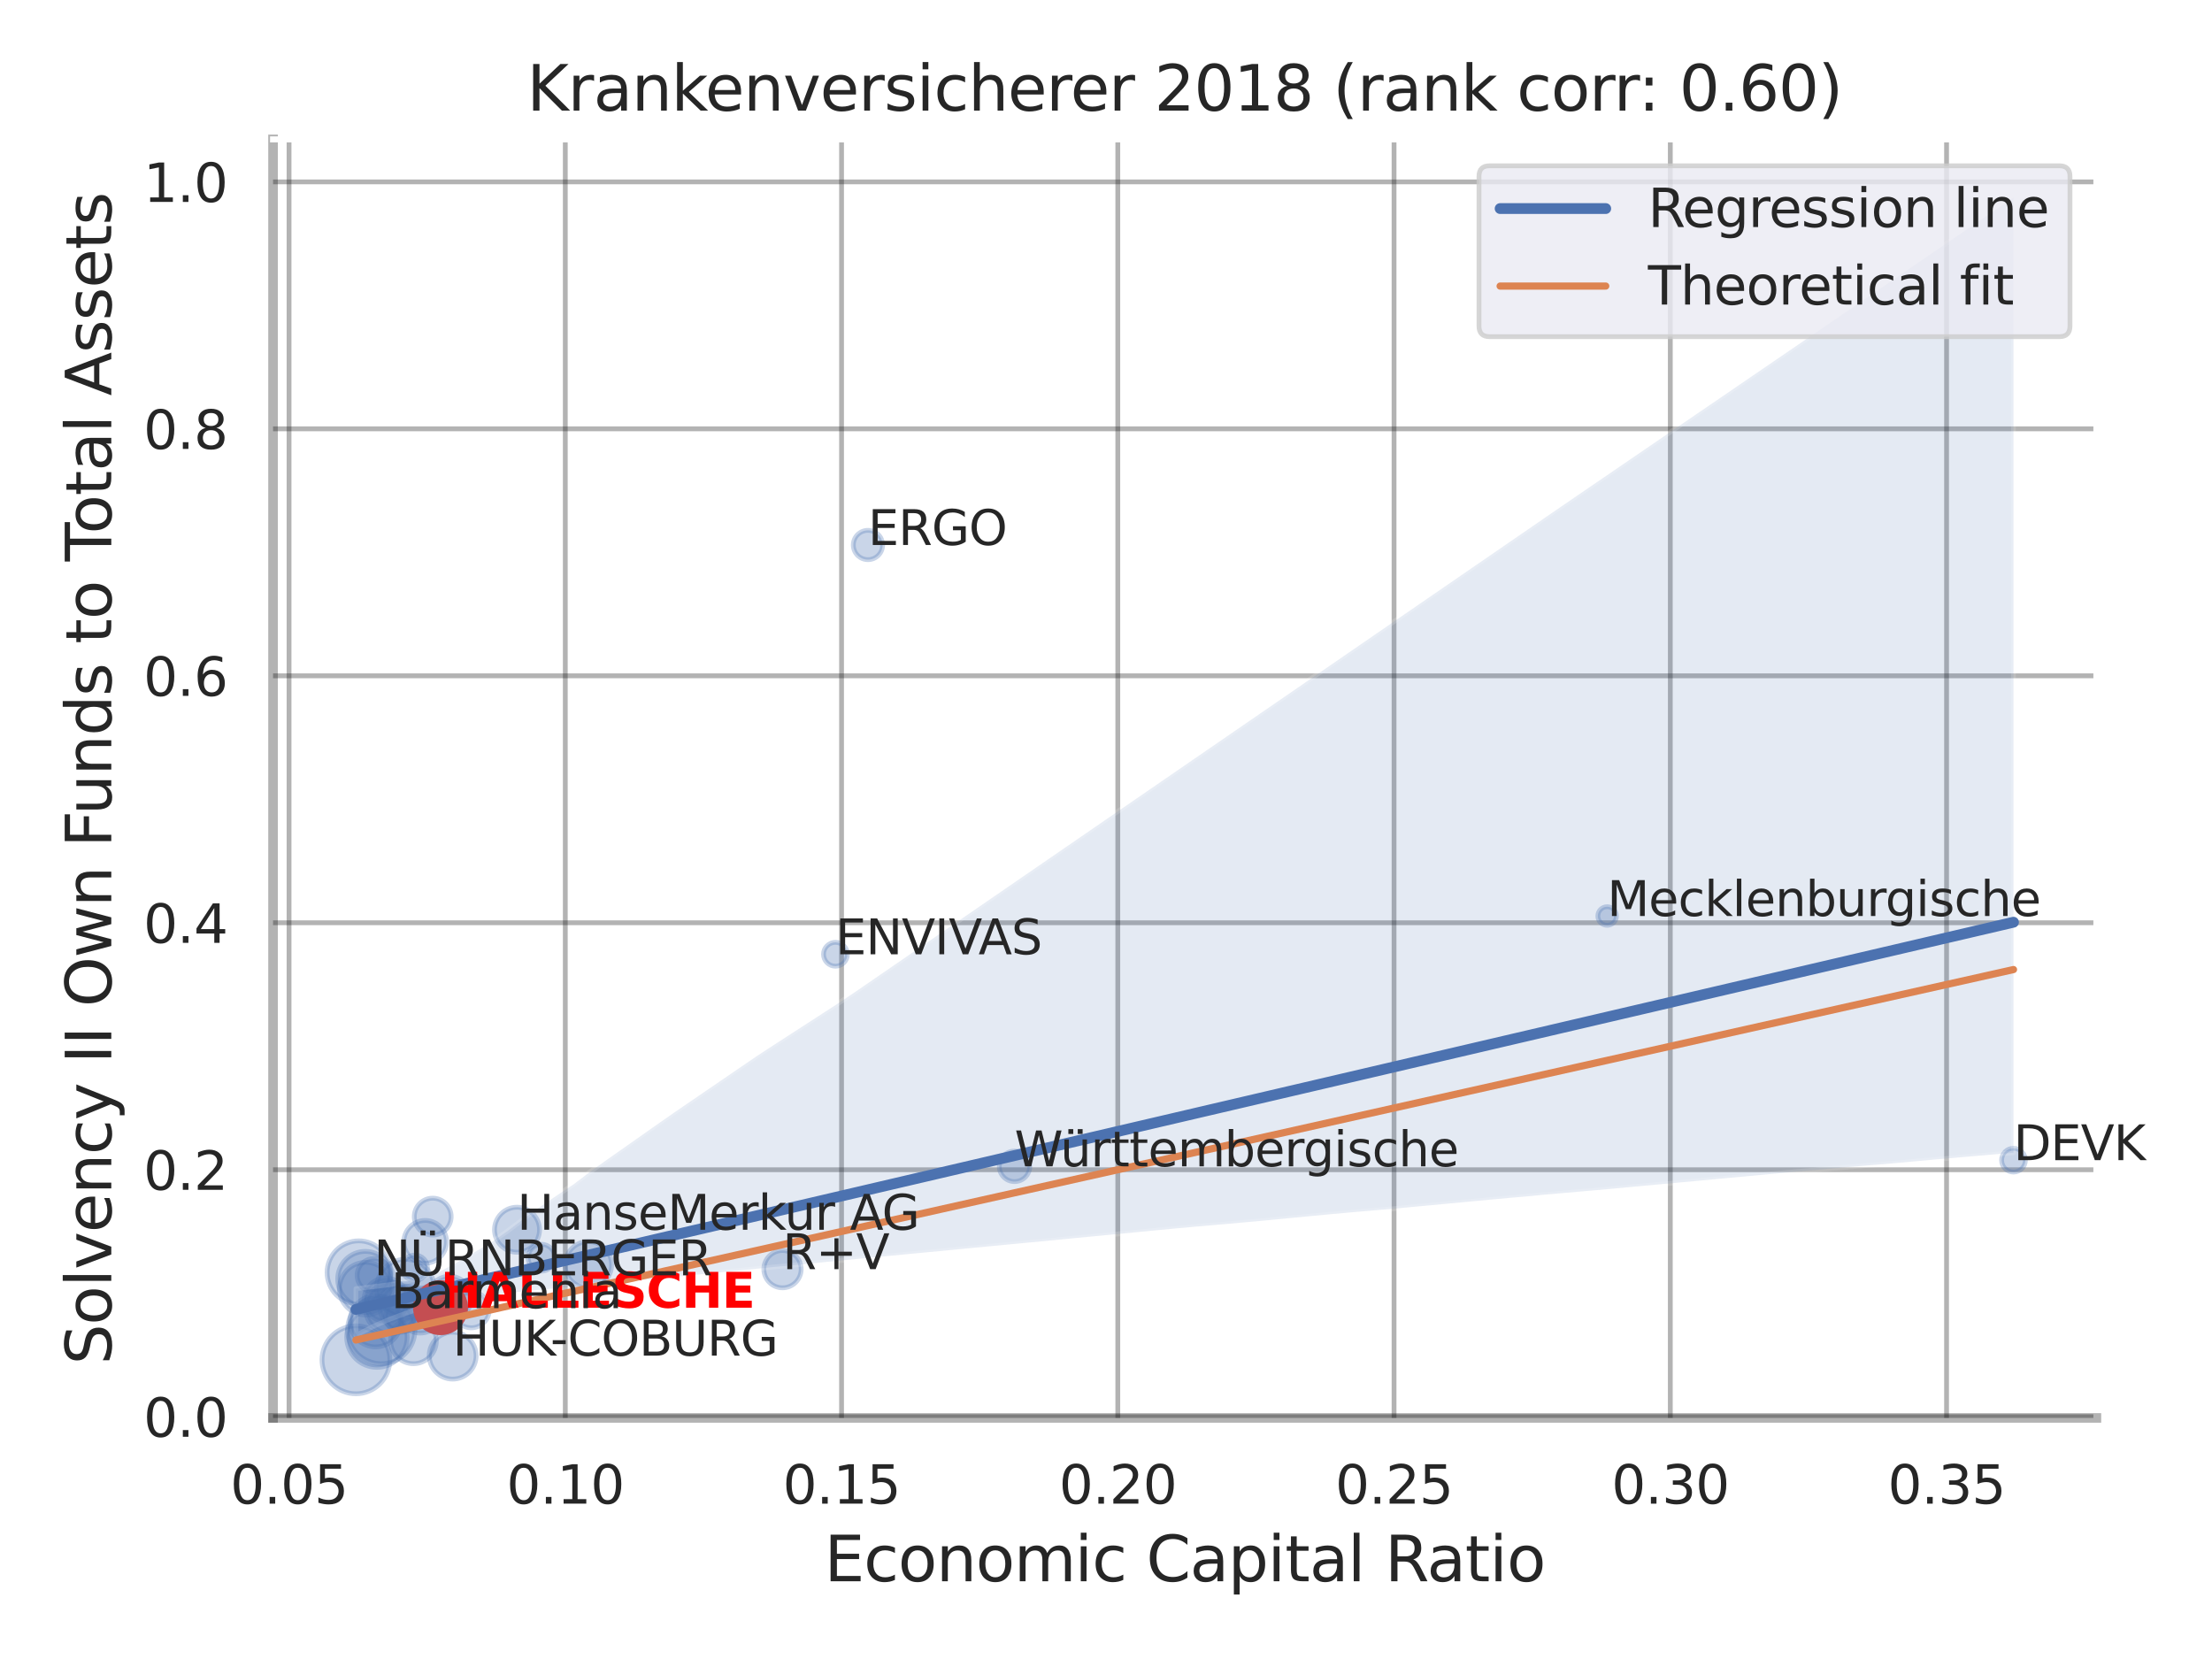 <?xml version="1.0" encoding="utf-8" standalone="no"?>
<!DOCTYPE svg PUBLIC "-//W3C//DTD SVG 1.1//EN"
  "http://www.w3.org/Graphics/SVG/1.1/DTD/svg11.dtd">
<svg xmlns:xlink="http://www.w3.org/1999/xlink" width="460.8pt" height="345.6pt" viewBox="0 0 460.8 345.6" xmlns="http://www.w3.org/2000/svg" version="1.1">
 <defs>
  <style type="text/css">*{stroke-linejoin: round; stroke-linecap: butt}</style>
 </defs>
 <g id="figure_1">
  <g id="patch_1">
   <path d="M 0 345.6 
L 460.8 345.6 
L 460.8 0 
L 0 0 
z
" style="fill: #ffffff"/>
  </g>
  <g id="axes_1">
   <g id="patch_2">
    <path d="M 56.88 295.38 
L 436.713 295.38 
L 436.713 29.04 
L 56.88 29.04 
z
" style="fill: #ffffff"/>
   </g>
   <g id="matplotlib.axis_1">
    <g id="xtick_1">
     <g id="line2d_1">
      <path d="M 60.213 295.38 
L 60.213 29.04 
" clip-path="url(#pa456de2d04)" style="fill: none; stroke: #000000; stroke-opacity: 0.3; stroke-linecap: round"/>
     </g>
     <g id="text_1">
      <!-- 0.05 -->
      <g style="fill: #262626" transform="translate(47.967 313.238) scale(0.11 -0.11)">
       <defs>
        <path id="DejaVuSans-30" d="M 2034 4250 
Q 1547 4250 1301 3770 
Q 1056 3291 1056 2328 
Q 1056 1369 1301 889 
Q 1547 409 2034 409 
Q 2525 409 2770 889 
Q 3016 1369 3016 2328 
Q 3016 3291 2770 3770 
Q 2525 4250 2034 4250 
z
M 2034 4750 
Q 2819 4750 3233 4129 
Q 3647 3509 3647 2328 
Q 3647 1150 3233 529 
Q 2819 -91 2034 -91 
Q 1250 -91 836 529 
Q 422 1150 422 2328 
Q 422 3509 836 4129 
Q 1250 4750 2034 4750 
z
" transform="scale(0.016)"/>
        <path id="DejaVuSans-2e" d="M 684 794 
L 1344 794 
L 1344 0 
L 684 0 
L 684 794 
z
" transform="scale(0.016)"/>
        <path id="DejaVuSans-35" d="M 691 4666 
L 3169 4666 
L 3169 4134 
L 1269 4134 
L 1269 2991 
Q 1406 3038 1543 3061 
Q 1681 3084 1819 3084 
Q 2600 3084 3056 2656 
Q 3513 2228 3513 1497 
Q 3513 744 3044 326 
Q 2575 -91 1722 -91 
Q 1428 -91 1123 -41 
Q 819 9 494 109 
L 494 744 
Q 775 591 1075 516 
Q 1375 441 1709 441 
Q 2250 441 2565 725 
Q 2881 1009 2881 1497 
Q 2881 1984 2565 2268 
Q 2250 2553 1709 2553 
Q 1456 2553 1204 2497 
Q 953 2441 691 2322 
L 691 4666 
z
" transform="scale(0.016)"/>
       </defs>
       <use xlink:href="#DejaVuSans-30"/>
       <use xlink:href="#DejaVuSans-2e" x="63.623"/>
       <use xlink:href="#DejaVuSans-30" x="95.41"/>
       <use xlink:href="#DejaVuSans-35" x="159.033"/>
      </g>
     </g>
    </g>
    <g id="xtick_2">
     <g id="line2d_2">
      <path d="M 117.761 295.38 
L 117.761 29.04 
" clip-path="url(#pa456de2d04)" style="fill: none; stroke: #000000; stroke-opacity: 0.3; stroke-linecap: round"/>
     </g>
     <g id="text_2">
      <!-- 0.10 -->
      <g style="fill: #262626" transform="translate(105.515 313.238) scale(0.11 -0.11)">
       <defs>
        <path id="DejaVuSans-31" d="M 794 531 
L 1825 531 
L 1825 4091 
L 703 3866 
L 703 4441 
L 1819 4666 
L 2450 4666 
L 2450 531 
L 3481 531 
L 3481 0 
L 794 0 
L 794 531 
z
" transform="scale(0.016)"/>
       </defs>
       <use xlink:href="#DejaVuSans-30"/>
       <use xlink:href="#DejaVuSans-2e" x="63.623"/>
       <use xlink:href="#DejaVuSans-31" x="95.41"/>
       <use xlink:href="#DejaVuSans-30" x="159.033"/>
      </g>
     </g>
    </g>
    <g id="xtick_3">
     <g id="line2d_3">
      <path d="M 175.31 295.38 
L 175.31 29.04 
" clip-path="url(#pa456de2d04)" style="fill: none; stroke: #000000; stroke-opacity: 0.3; stroke-linecap: round"/>
     </g>
     <g id="text_3">
      <!-- 0.15 -->
      <g style="fill: #262626" transform="translate(163.064 313.238) scale(0.11 -0.11)">
       <use xlink:href="#DejaVuSans-30"/>
       <use xlink:href="#DejaVuSans-2e" x="63.623"/>
       <use xlink:href="#DejaVuSans-31" x="95.41"/>
       <use xlink:href="#DejaVuSans-35" x="159.033"/>
      </g>
     </g>
    </g>
    <g id="xtick_4">
     <g id="line2d_4">
      <path d="M 232.858 295.38 
L 232.858 29.04 
" clip-path="url(#pa456de2d04)" style="fill: none; stroke: #000000; stroke-opacity: 0.3; stroke-linecap: round"/>
     </g>
     <g id="text_4">
      <!-- 0.20 -->
      <g style="fill: #262626" transform="translate(220.612 313.238) scale(0.11 -0.11)">
       <defs>
        <path id="DejaVuSans-32" d="M 1228 531 
L 3431 531 
L 3431 0 
L 469 0 
L 469 531 
Q 828 903 1448 1529 
Q 2069 2156 2228 2338 
Q 2531 2678 2651 2914 
Q 2772 3150 2772 3378 
Q 2772 3750 2511 3984 
Q 2250 4219 1831 4219 
Q 1534 4219 1204 4116 
Q 875 4013 500 3803 
L 500 4441 
Q 881 4594 1212 4672 
Q 1544 4750 1819 4750 
Q 2544 4750 2975 4387 
Q 3406 4025 3406 3419 
Q 3406 3131 3298 2873 
Q 3191 2616 2906 2266 
Q 2828 2175 2409 1742 
Q 1991 1309 1228 531 
z
" transform="scale(0.016)"/>
       </defs>
       <use xlink:href="#DejaVuSans-30"/>
       <use xlink:href="#DejaVuSans-2e" x="63.623"/>
       <use xlink:href="#DejaVuSans-32" x="95.41"/>
       <use xlink:href="#DejaVuSans-30" x="159.033"/>
      </g>
     </g>
    </g>
    <g id="xtick_5">
     <g id="line2d_5">
      <path d="M 290.406 295.38 
L 290.406 29.04 
" clip-path="url(#pa456de2d04)" style="fill: none; stroke: #000000; stroke-opacity: 0.3; stroke-linecap: round"/>
     </g>
     <g id="text_5">
      <!-- 0.25 -->
      <g style="fill: #262626" transform="translate(278.16 313.238) scale(0.11 -0.11)">
       <use xlink:href="#DejaVuSans-30"/>
       <use xlink:href="#DejaVuSans-2e" x="63.623"/>
       <use xlink:href="#DejaVuSans-32" x="95.41"/>
       <use xlink:href="#DejaVuSans-35" x="159.033"/>
      </g>
     </g>
    </g>
    <g id="xtick_6">
     <g id="line2d_6">
      <path d="M 347.955 295.38 
L 347.955 29.04 
" clip-path="url(#pa456de2d04)" style="fill: none; stroke: #000000; stroke-opacity: 0.3; stroke-linecap: round"/>
     </g>
     <g id="text_6">
      <!-- 0.30 -->
      <g style="fill: #262626" transform="translate(335.709 313.238) scale(0.11 -0.11)">
       <defs>
        <path id="DejaVuSans-33" d="M 2597 2516 
Q 3050 2419 3304 2112 
Q 3559 1806 3559 1356 
Q 3559 666 3084 287 
Q 2609 -91 1734 -91 
Q 1441 -91 1130 -33 
Q 819 25 488 141 
L 488 750 
Q 750 597 1062 519 
Q 1375 441 1716 441 
Q 2309 441 2620 675 
Q 2931 909 2931 1356 
Q 2931 1769 2642 2001 
Q 2353 2234 1838 2234 
L 1294 2234 
L 1294 2753 
L 1863 2753 
Q 2328 2753 2575 2939 
Q 2822 3125 2822 3475 
Q 2822 3834 2567 4026 
Q 2313 4219 1838 4219 
Q 1578 4219 1281 4162 
Q 984 4106 628 3988 
L 628 4550 
Q 988 4650 1302 4700 
Q 1616 4750 1894 4750 
Q 2613 4750 3031 4423 
Q 3450 4097 3450 3541 
Q 3450 3153 3228 2886 
Q 3006 2619 2597 2516 
z
" transform="scale(0.016)"/>
       </defs>
       <use xlink:href="#DejaVuSans-30"/>
       <use xlink:href="#DejaVuSans-2e" x="63.623"/>
       <use xlink:href="#DejaVuSans-33" x="95.41"/>
       <use xlink:href="#DejaVuSans-30" x="159.033"/>
      </g>
     </g>
    </g>
    <g id="xtick_7">
     <g id="line2d_7">
      <path d="M 405.503 295.38 
L 405.503 29.04 
" clip-path="url(#pa456de2d04)" style="fill: none; stroke: #000000; stroke-opacity: 0.3; stroke-linecap: round"/>
     </g>
     <g id="text_7">
      <!-- 0.35 -->
      <g style="fill: #262626" transform="translate(393.257 313.238) scale(0.11 -0.11)">
       <use xlink:href="#DejaVuSans-30"/>
       <use xlink:href="#DejaVuSans-2e" x="63.623"/>
       <use xlink:href="#DejaVuSans-33" x="95.41"/>
       <use xlink:href="#DejaVuSans-35" x="159.033"/>
      </g>
     </g>
    </g>
    <g id="text_8">
     <!-- Economic Capital Ratio -->
     <g style="fill: #262626" transform="translate(171.722 329.404) scale(0.13 -0.13)">
      <defs>
       <path id="DejaVuSans-45" d="M 628 4666 
L 3578 4666 
L 3578 4134 
L 1259 4134 
L 1259 2753 
L 3481 2753 
L 3481 2222 
L 1259 2222 
L 1259 531 
L 3634 531 
L 3634 0 
L 628 0 
L 628 4666 
z
" transform="scale(0.016)"/>
       <path id="DejaVuSans-63" d="M 3122 3366 
L 3122 2828 
Q 2878 2963 2633 3030 
Q 2388 3097 2138 3097 
Q 1578 3097 1268 2742 
Q 959 2388 959 1747 
Q 959 1106 1268 751 
Q 1578 397 2138 397 
Q 2388 397 2633 464 
Q 2878 531 3122 666 
L 3122 134 
Q 2881 22 2623 -34 
Q 2366 -91 2075 -91 
Q 1284 -91 818 406 
Q 353 903 353 1747 
Q 353 2603 823 3093 
Q 1294 3584 2113 3584 
Q 2378 3584 2631 3529 
Q 2884 3475 3122 3366 
z
" transform="scale(0.016)"/>
       <path id="DejaVuSans-6f" d="M 1959 3097 
Q 1497 3097 1228 2736 
Q 959 2375 959 1747 
Q 959 1119 1226 758 
Q 1494 397 1959 397 
Q 2419 397 2687 759 
Q 2956 1122 2956 1747 
Q 2956 2369 2687 2733 
Q 2419 3097 1959 3097 
z
M 1959 3584 
Q 2709 3584 3137 3096 
Q 3566 2609 3566 1747 
Q 3566 888 3137 398 
Q 2709 -91 1959 -91 
Q 1206 -91 779 398 
Q 353 888 353 1747 
Q 353 2609 779 3096 
Q 1206 3584 1959 3584 
z
" transform="scale(0.016)"/>
       <path id="DejaVuSans-6e" d="M 3513 2113 
L 3513 0 
L 2938 0 
L 2938 2094 
Q 2938 2591 2744 2837 
Q 2550 3084 2163 3084 
Q 1697 3084 1428 2787 
Q 1159 2491 1159 1978 
L 1159 0 
L 581 0 
L 581 3500 
L 1159 3500 
L 1159 2956 
Q 1366 3272 1645 3428 
Q 1925 3584 2291 3584 
Q 2894 3584 3203 3211 
Q 3513 2838 3513 2113 
z
" transform="scale(0.016)"/>
       <path id="DejaVuSans-6d" d="M 3328 2828 
Q 3544 3216 3844 3400 
Q 4144 3584 4550 3584 
Q 5097 3584 5394 3201 
Q 5691 2819 5691 2113 
L 5691 0 
L 5113 0 
L 5113 2094 
Q 5113 2597 4934 2840 
Q 4756 3084 4391 3084 
Q 3944 3084 3684 2787 
Q 3425 2491 3425 1978 
L 3425 0 
L 2847 0 
L 2847 2094 
Q 2847 2600 2669 2842 
Q 2491 3084 2119 3084 
Q 1678 3084 1418 2786 
Q 1159 2488 1159 1978 
L 1159 0 
L 581 0 
L 581 3500 
L 1159 3500 
L 1159 2956 
Q 1356 3278 1631 3431 
Q 1906 3584 2284 3584 
Q 2666 3584 2933 3390 
Q 3200 3197 3328 2828 
z
" transform="scale(0.016)"/>
       <path id="DejaVuSans-69" d="M 603 3500 
L 1178 3500 
L 1178 0 
L 603 0 
L 603 3500 
z
M 603 4863 
L 1178 4863 
L 1178 4134 
L 603 4134 
L 603 4863 
z
" transform="scale(0.016)"/>
       <path id="DejaVuSans-20" transform="scale(0.016)"/>
       <path id="DejaVuSans-43" d="M 4122 4306 
L 4122 3641 
Q 3803 3938 3442 4084 
Q 3081 4231 2675 4231 
Q 1875 4231 1450 3742 
Q 1025 3253 1025 2328 
Q 1025 1406 1450 917 
Q 1875 428 2675 428 
Q 3081 428 3442 575 
Q 3803 722 4122 1019 
L 4122 359 
Q 3791 134 3420 21 
Q 3050 -91 2638 -91 
Q 1578 -91 968 557 
Q 359 1206 359 2328 
Q 359 3453 968 4101 
Q 1578 4750 2638 4750 
Q 3056 4750 3426 4639 
Q 3797 4528 4122 4306 
z
" transform="scale(0.016)"/>
       <path id="DejaVuSans-61" d="M 2194 1759 
Q 1497 1759 1228 1600 
Q 959 1441 959 1056 
Q 959 750 1161 570 
Q 1363 391 1709 391 
Q 2188 391 2477 730 
Q 2766 1069 2766 1631 
L 2766 1759 
L 2194 1759 
z
M 3341 1997 
L 3341 0 
L 2766 0 
L 2766 531 
Q 2569 213 2275 61 
Q 1981 -91 1556 -91 
Q 1019 -91 701 211 
Q 384 513 384 1019 
Q 384 1609 779 1909 
Q 1175 2209 1959 2209 
L 2766 2209 
L 2766 2266 
Q 2766 2663 2505 2880 
Q 2244 3097 1772 3097 
Q 1472 3097 1187 3025 
Q 903 2953 641 2809 
L 641 3341 
Q 956 3463 1253 3523 
Q 1550 3584 1831 3584 
Q 2591 3584 2966 3190 
Q 3341 2797 3341 1997 
z
" transform="scale(0.016)"/>
       <path id="DejaVuSans-70" d="M 1159 525 
L 1159 -1331 
L 581 -1331 
L 581 3500 
L 1159 3500 
L 1159 2969 
Q 1341 3281 1617 3432 
Q 1894 3584 2278 3584 
Q 2916 3584 3314 3078 
Q 3713 2572 3713 1747 
Q 3713 922 3314 415 
Q 2916 -91 2278 -91 
Q 1894 -91 1617 61 
Q 1341 213 1159 525 
z
M 3116 1747 
Q 3116 2381 2855 2742 
Q 2594 3103 2138 3103 
Q 1681 3103 1420 2742 
Q 1159 2381 1159 1747 
Q 1159 1113 1420 752 
Q 1681 391 2138 391 
Q 2594 391 2855 752 
Q 3116 1113 3116 1747 
z
" transform="scale(0.016)"/>
       <path id="DejaVuSans-74" d="M 1172 4494 
L 1172 3500 
L 2356 3500 
L 2356 3053 
L 1172 3053 
L 1172 1153 
Q 1172 725 1289 603 
Q 1406 481 1766 481 
L 2356 481 
L 2356 0 
L 1766 0 
Q 1100 0 847 248 
Q 594 497 594 1153 
L 594 3053 
L 172 3053 
L 172 3500 
L 594 3500 
L 594 4494 
L 1172 4494 
z
" transform="scale(0.016)"/>
       <path id="DejaVuSans-6c" d="M 603 4863 
L 1178 4863 
L 1178 0 
L 603 0 
L 603 4863 
z
" transform="scale(0.016)"/>
       <path id="DejaVuSans-52" d="M 2841 2188 
Q 3044 2119 3236 1894 
Q 3428 1669 3622 1275 
L 4263 0 
L 3584 0 
L 2988 1197 
Q 2756 1666 2539 1819 
Q 2322 1972 1947 1972 
L 1259 1972 
L 1259 0 
L 628 0 
L 628 4666 
L 2053 4666 
Q 2853 4666 3247 4331 
Q 3641 3997 3641 3322 
Q 3641 2881 3436 2590 
Q 3231 2300 2841 2188 
z
M 1259 4147 
L 1259 2491 
L 2053 2491 
Q 2509 2491 2742 2702 
Q 2975 2913 2975 3322 
Q 2975 3731 2742 3939 
Q 2509 4147 2053 4147 
L 1259 4147 
z
" transform="scale(0.016)"/>
      </defs>
      <use xlink:href="#DejaVuSans-45"/>
      <use xlink:href="#DejaVuSans-63" x="63.184"/>
      <use xlink:href="#DejaVuSans-6f" x="118.164"/>
      <use xlink:href="#DejaVuSans-6e" x="179.346"/>
      <use xlink:href="#DejaVuSans-6f" x="242.725"/>
      <use xlink:href="#DejaVuSans-6d" x="303.906"/>
      <use xlink:href="#DejaVuSans-69" x="401.318"/>
      <use xlink:href="#DejaVuSans-63" x="429.102"/>
      <use xlink:href="#DejaVuSans-20" x="484.082"/>
      <use xlink:href="#DejaVuSans-43" x="515.869"/>
      <use xlink:href="#DejaVuSans-61" x="585.693"/>
      <use xlink:href="#DejaVuSans-70" x="646.973"/>
      <use xlink:href="#DejaVuSans-69" x="710.449"/>
      <use xlink:href="#DejaVuSans-74" x="738.232"/>
      <use xlink:href="#DejaVuSans-61" x="777.441"/>
      <use xlink:href="#DejaVuSans-6c" x="838.721"/>
      <use xlink:href="#DejaVuSans-20" x="866.504"/>
      <use xlink:href="#DejaVuSans-52" x="898.291"/>
      <use xlink:href="#DejaVuSans-61" x="965.523"/>
      <use xlink:href="#DejaVuSans-74" x="1026.803"/>
      <use xlink:href="#DejaVuSans-69" x="1066.012"/>
      <use xlink:href="#DejaVuSans-6f" x="1093.795"/>
     </g>
    </g>
   </g>
   <g id="matplotlib.axis_2">
    <g id="ytick_1">
     <g id="line2d_8">
      <path d="M 56.88 295.126 
L 436.713 295.126 
" clip-path="url(#pa456de2d04)" style="fill: none; stroke: #000000; stroke-opacity: 0.3; stroke-linecap: round"/>
     </g>
     <g id="text_9">
      <!-- 0.0 -->
      <g style="fill: #262626" transform="translate(29.887 299.305) scale(0.11 -0.11)">
       <use xlink:href="#DejaVuSans-30"/>
       <use xlink:href="#DejaVuSans-2e" x="63.623"/>
       <use xlink:href="#DejaVuSans-30" x="95.41"/>
      </g>
     </g>
    </g>
    <g id="ytick_2">
     <g id="line2d_9">
      <path d="M 56.88 243.678 
L 436.713 243.678 
" clip-path="url(#pa456de2d04)" style="fill: none; stroke: #000000; stroke-opacity: 0.3; stroke-linecap: round"/>
     </g>
     <g id="text_10">
      <!-- 0.2 -->
      <g style="fill: #262626" transform="translate(29.887 247.857) scale(0.11 -0.11)">
       <use xlink:href="#DejaVuSans-30"/>
       <use xlink:href="#DejaVuSans-2e" x="63.623"/>
       <use xlink:href="#DejaVuSans-32" x="95.41"/>
      </g>
     </g>
    </g>
    <g id="ytick_3">
     <g id="line2d_10">
      <path d="M 56.88 192.23 
L 436.713 192.23 
" clip-path="url(#pa456de2d04)" style="fill: none; stroke: #000000; stroke-opacity: 0.3; stroke-linecap: round"/>
     </g>
     <g id="text_11">
      <!-- 0.4 -->
      <g style="fill: #262626" transform="translate(29.887 196.409) scale(0.11 -0.11)">
       <defs>
        <path id="DejaVuSans-34" d="M 2419 4116 
L 825 1625 
L 2419 1625 
L 2419 4116 
z
M 2253 4666 
L 3047 4666 
L 3047 1625 
L 3713 1625 
L 3713 1100 
L 3047 1100 
L 3047 0 
L 2419 0 
L 2419 1100 
L 313 1100 
L 313 1709 
L 2253 4666 
z
" transform="scale(0.016)"/>
       </defs>
       <use xlink:href="#DejaVuSans-30"/>
       <use xlink:href="#DejaVuSans-2e" x="63.623"/>
       <use xlink:href="#DejaVuSans-34" x="95.41"/>
      </g>
     </g>
    </g>
    <g id="ytick_4">
     <g id="line2d_11">
      <path d="M 56.88 140.782 
L 436.713 140.782 
" clip-path="url(#pa456de2d04)" style="fill: none; stroke: #000000; stroke-opacity: 0.3; stroke-linecap: round"/>
     </g>
     <g id="text_12">
      <!-- 0.6 -->
      <g style="fill: #262626" transform="translate(29.887 144.961) scale(0.11 -0.11)">
       <defs>
        <path id="DejaVuSans-36" d="M 2113 2584 
Q 1688 2584 1439 2293 
Q 1191 2003 1191 1497 
Q 1191 994 1439 701 
Q 1688 409 2113 409 
Q 2538 409 2786 701 
Q 3034 994 3034 1497 
Q 3034 2003 2786 2293 
Q 2538 2584 2113 2584 
z
M 3366 4563 
L 3366 3988 
Q 3128 4100 2886 4159 
Q 2644 4219 2406 4219 
Q 1781 4219 1451 3797 
Q 1122 3375 1075 2522 
Q 1259 2794 1537 2939 
Q 1816 3084 2150 3084 
Q 2853 3084 3261 2657 
Q 3669 2231 3669 1497 
Q 3669 778 3244 343 
Q 2819 -91 2113 -91 
Q 1303 -91 875 529 
Q 447 1150 447 2328 
Q 447 3434 972 4092 
Q 1497 4750 2381 4750 
Q 2619 4750 2861 4703 
Q 3103 4656 3366 4563 
z
" transform="scale(0.016)"/>
       </defs>
       <use xlink:href="#DejaVuSans-30"/>
       <use xlink:href="#DejaVuSans-2e" x="63.623"/>
       <use xlink:href="#DejaVuSans-36" x="95.41"/>
      </g>
     </g>
    </g>
    <g id="ytick_5">
     <g id="line2d_12">
      <path d="M 56.88 89.334 
L 436.713 89.334 
" clip-path="url(#pa456de2d04)" style="fill: none; stroke: #000000; stroke-opacity: 0.3; stroke-linecap: round"/>
     </g>
     <g id="text_13">
      <!-- 0.8 -->
      <g style="fill: #262626" transform="translate(29.887 93.514) scale(0.11 -0.11)">
       <defs>
        <path id="DejaVuSans-38" d="M 2034 2216 
Q 1584 2216 1326 1975 
Q 1069 1734 1069 1313 
Q 1069 891 1326 650 
Q 1584 409 2034 409 
Q 2484 409 2743 651 
Q 3003 894 3003 1313 
Q 3003 1734 2745 1975 
Q 2488 2216 2034 2216 
z
M 1403 2484 
Q 997 2584 770 2862 
Q 544 3141 544 3541 
Q 544 4100 942 4425 
Q 1341 4750 2034 4750 
Q 2731 4750 3128 4425 
Q 3525 4100 3525 3541 
Q 3525 3141 3298 2862 
Q 3072 2584 2669 2484 
Q 3125 2378 3379 2068 
Q 3634 1759 3634 1313 
Q 3634 634 3220 271 
Q 2806 -91 2034 -91 
Q 1263 -91 848 271 
Q 434 634 434 1313 
Q 434 1759 690 2068 
Q 947 2378 1403 2484 
z
M 1172 3481 
Q 1172 3119 1398 2916 
Q 1625 2713 2034 2713 
Q 2441 2713 2670 2916 
Q 2900 3119 2900 3481 
Q 2900 3844 2670 4047 
Q 2441 4250 2034 4250 
Q 1625 4250 1398 4047 
Q 1172 3844 1172 3481 
z
" transform="scale(0.016)"/>
       </defs>
       <use xlink:href="#DejaVuSans-30"/>
       <use xlink:href="#DejaVuSans-2e" x="63.623"/>
       <use xlink:href="#DejaVuSans-38" x="95.41"/>
      </g>
     </g>
    </g>
    <g id="ytick_6">
     <g id="line2d_13">
      <path d="M 56.88 37.887 
L 436.713 37.887 
" clip-path="url(#pa456de2d04)" style="fill: none; stroke: #000000; stroke-opacity: 0.3; stroke-linecap: round"/>
     </g>
     <g id="text_14">
      <!-- 1.0 -->
      <g style="fill: #262626" transform="translate(29.887 42.066) scale(0.11 -0.11)">
       <use xlink:href="#DejaVuSans-31"/>
       <use xlink:href="#DejaVuSans-2e" x="63.623"/>
       <use xlink:href="#DejaVuSans-30" x="95.41"/>
      </g>
     </g>
    </g>
    <g id="text_15">
     <!-- Solvency II Own Funds to Total Assets -->
     <g style="fill: #262626" transform="translate(23.183 284.278) rotate(-90) scale(0.13 -0.13)">
      <defs>
       <path id="DejaVuSans-53" d="M 3425 4513 
L 3425 3897 
Q 3066 4069 2747 4153 
Q 2428 4238 2131 4238 
Q 1616 4238 1336 4038 
Q 1056 3838 1056 3469 
Q 1056 3159 1242 3001 
Q 1428 2844 1947 2747 
L 2328 2669 
Q 3034 2534 3370 2195 
Q 3706 1856 3706 1288 
Q 3706 609 3251 259 
Q 2797 -91 1919 -91 
Q 1588 -91 1214 -16 
Q 841 59 441 206 
L 441 856 
Q 825 641 1194 531 
Q 1563 422 1919 422 
Q 2459 422 2753 634 
Q 3047 847 3047 1241 
Q 3047 1584 2836 1778 
Q 2625 1972 2144 2069 
L 1759 2144 
Q 1053 2284 737 2584 
Q 422 2884 422 3419 
Q 422 4038 858 4394 
Q 1294 4750 2059 4750 
Q 2388 4750 2728 4690 
Q 3069 4631 3425 4513 
z
" transform="scale(0.016)"/>
       <path id="DejaVuSans-76" d="M 191 3500 
L 800 3500 
L 1894 563 
L 2988 3500 
L 3597 3500 
L 2284 0 
L 1503 0 
L 191 3500 
z
" transform="scale(0.016)"/>
       <path id="DejaVuSans-65" d="M 3597 1894 
L 3597 1613 
L 953 1613 
Q 991 1019 1311 708 
Q 1631 397 2203 397 
Q 2534 397 2845 478 
Q 3156 559 3463 722 
L 3463 178 
Q 3153 47 2828 -22 
Q 2503 -91 2169 -91 
Q 1331 -91 842 396 
Q 353 884 353 1716 
Q 353 2575 817 3079 
Q 1281 3584 2069 3584 
Q 2775 3584 3186 3129 
Q 3597 2675 3597 1894 
z
M 3022 2063 
Q 3016 2534 2758 2815 
Q 2500 3097 2075 3097 
Q 1594 3097 1305 2825 
Q 1016 2553 972 2059 
L 3022 2063 
z
" transform="scale(0.016)"/>
       <path id="DejaVuSans-79" d="M 2059 -325 
Q 1816 -950 1584 -1140 
Q 1353 -1331 966 -1331 
L 506 -1331 
L 506 -850 
L 844 -850 
Q 1081 -850 1212 -737 
Q 1344 -625 1503 -206 
L 1606 56 
L 191 3500 
L 800 3500 
L 1894 763 
L 2988 3500 
L 3597 3500 
L 2059 -325 
z
" transform="scale(0.016)"/>
       <path id="DejaVuSans-49" d="M 628 4666 
L 1259 4666 
L 1259 0 
L 628 0 
L 628 4666 
z
" transform="scale(0.016)"/>
       <path id="DejaVuSans-4f" d="M 2522 4238 
Q 1834 4238 1429 3725 
Q 1025 3213 1025 2328 
Q 1025 1447 1429 934 
Q 1834 422 2522 422 
Q 3209 422 3611 934 
Q 4013 1447 4013 2328 
Q 4013 3213 3611 3725 
Q 3209 4238 2522 4238 
z
M 2522 4750 
Q 3503 4750 4090 4092 
Q 4678 3434 4678 2328 
Q 4678 1225 4090 567 
Q 3503 -91 2522 -91 
Q 1538 -91 948 565 
Q 359 1222 359 2328 
Q 359 3434 948 4092 
Q 1538 4750 2522 4750 
z
" transform="scale(0.016)"/>
       <path id="DejaVuSans-77" d="M 269 3500 
L 844 3500 
L 1563 769 
L 2278 3500 
L 2956 3500 
L 3675 769 
L 4391 3500 
L 4966 3500 
L 4050 0 
L 3372 0 
L 2619 2869 
L 1863 0 
L 1184 0 
L 269 3500 
z
" transform="scale(0.016)"/>
       <path id="DejaVuSans-46" d="M 628 4666 
L 3309 4666 
L 3309 4134 
L 1259 4134 
L 1259 2759 
L 3109 2759 
L 3109 2228 
L 1259 2228 
L 1259 0 
L 628 0 
L 628 4666 
z
" transform="scale(0.016)"/>
       <path id="DejaVuSans-75" d="M 544 1381 
L 544 3500 
L 1119 3500 
L 1119 1403 
Q 1119 906 1312 657 
Q 1506 409 1894 409 
Q 2359 409 2629 706 
Q 2900 1003 2900 1516 
L 2900 3500 
L 3475 3500 
L 3475 0 
L 2900 0 
L 2900 538 
Q 2691 219 2414 64 
Q 2138 -91 1772 -91 
Q 1169 -91 856 284 
Q 544 659 544 1381 
z
M 1991 3584 
L 1991 3584 
z
" transform="scale(0.016)"/>
       <path id="DejaVuSans-64" d="M 2906 2969 
L 2906 4863 
L 3481 4863 
L 3481 0 
L 2906 0 
L 2906 525 
Q 2725 213 2448 61 
Q 2172 -91 1784 -91 
Q 1150 -91 751 415 
Q 353 922 353 1747 
Q 353 2572 751 3078 
Q 1150 3584 1784 3584 
Q 2172 3584 2448 3432 
Q 2725 3281 2906 2969 
z
M 947 1747 
Q 947 1113 1208 752 
Q 1469 391 1925 391 
Q 2381 391 2643 752 
Q 2906 1113 2906 1747 
Q 2906 2381 2643 2742 
Q 2381 3103 1925 3103 
Q 1469 3103 1208 2742 
Q 947 2381 947 1747 
z
" transform="scale(0.016)"/>
       <path id="DejaVuSans-73" d="M 2834 3397 
L 2834 2853 
Q 2591 2978 2328 3040 
Q 2066 3103 1784 3103 
Q 1356 3103 1142 2972 
Q 928 2841 928 2578 
Q 928 2378 1081 2264 
Q 1234 2150 1697 2047 
L 1894 2003 
Q 2506 1872 2764 1633 
Q 3022 1394 3022 966 
Q 3022 478 2636 193 
Q 2250 -91 1575 -91 
Q 1294 -91 989 -36 
Q 684 19 347 128 
L 347 722 
Q 666 556 975 473 
Q 1284 391 1588 391 
Q 1994 391 2212 530 
Q 2431 669 2431 922 
Q 2431 1156 2273 1281 
Q 2116 1406 1581 1522 
L 1381 1569 
Q 847 1681 609 1914 
Q 372 2147 372 2553 
Q 372 3047 722 3315 
Q 1072 3584 1716 3584 
Q 2034 3584 2315 3537 
Q 2597 3491 2834 3397 
z
" transform="scale(0.016)"/>
       <path id="DejaVuSans-54" d="M -19 4666 
L 3928 4666 
L 3928 4134 
L 2272 4134 
L 2272 0 
L 1638 0 
L 1638 4134 
L -19 4134 
L -19 4666 
z
" transform="scale(0.016)"/>
       <path id="DejaVuSans-41" d="M 2188 4044 
L 1331 1722 
L 3047 1722 
L 2188 4044 
z
M 1831 4666 
L 2547 4666 
L 4325 0 
L 3669 0 
L 3244 1197 
L 1141 1197 
L 716 0 
L 50 0 
L 1831 4666 
z
" transform="scale(0.016)"/>
      </defs>
      <use xlink:href="#DejaVuSans-53"/>
      <use xlink:href="#DejaVuSans-6f" x="63.477"/>
      <use xlink:href="#DejaVuSans-6c" x="124.658"/>
      <use xlink:href="#DejaVuSans-76" x="152.441"/>
      <use xlink:href="#DejaVuSans-65" x="211.621"/>
      <use xlink:href="#DejaVuSans-6e" x="273.145"/>
      <use xlink:href="#DejaVuSans-63" x="336.523"/>
      <use xlink:href="#DejaVuSans-79" x="391.504"/>
      <use xlink:href="#DejaVuSans-20" x="450.684"/>
      <use xlink:href="#DejaVuSans-49" x="482.471"/>
      <use xlink:href="#DejaVuSans-49" x="511.963"/>
      <use xlink:href="#DejaVuSans-20" x="541.455"/>
      <use xlink:href="#DejaVuSans-4f" x="573.242"/>
      <use xlink:href="#DejaVuSans-77" x="651.953"/>
      <use xlink:href="#DejaVuSans-6e" x="733.74"/>
      <use xlink:href="#DejaVuSans-20" x="797.119"/>
      <use xlink:href="#DejaVuSans-46" x="828.906"/>
      <use xlink:href="#DejaVuSans-75" x="880.926"/>
      <use xlink:href="#DejaVuSans-6e" x="944.305"/>
      <use xlink:href="#DejaVuSans-64" x="1007.684"/>
      <use xlink:href="#DejaVuSans-73" x="1071.16"/>
      <use xlink:href="#DejaVuSans-20" x="1123.26"/>
      <use xlink:href="#DejaVuSans-74" x="1155.047"/>
      <use xlink:href="#DejaVuSans-6f" x="1194.256"/>
      <use xlink:href="#DejaVuSans-20" x="1255.438"/>
      <use xlink:href="#DejaVuSans-54" x="1287.225"/>
      <use xlink:href="#DejaVuSans-6f" x="1331.309"/>
      <use xlink:href="#DejaVuSans-74" x="1392.49"/>
      <use xlink:href="#DejaVuSans-61" x="1431.699"/>
      <use xlink:href="#DejaVuSans-6c" x="1492.979"/>
      <use xlink:href="#DejaVuSans-20" x="1520.762"/>
      <use xlink:href="#DejaVuSans-41" x="1552.549"/>
      <use xlink:href="#DejaVuSans-73" x="1620.957"/>
      <use xlink:href="#DejaVuSans-73" x="1673.057"/>
      <use xlink:href="#DejaVuSans-65" x="1725.156"/>
      <use xlink:href="#DejaVuSans-74" x="1786.68"/>
      <use xlink:href="#DejaVuSans-73" x="1825.889"/>
     </g>
    </g>
   </g>
   <g id="PathCollection_1">
    <path d="M 76.19 273.936 
C 77.644 273.936 79.039 273.358 80.068 272.33 
C 81.096 271.301 81.674 269.906 81.674 268.451 
C 81.674 266.997 81.096 265.602 80.068 264.573 
C 79.039 263.545 77.644 262.967 76.19 262.967 
C 74.735 262.967 73.34 263.545 72.311 264.573 
C 71.283 265.602 70.705 266.997 70.705 268.451 
C 70.705 269.906 71.283 271.301 72.311 272.33 
C 73.34 273.358 74.735 273.936 76.19 273.936 
z
" clip-path="url(#pa456de2d04)" style="fill: #4c72b0; fill-opacity: 0.3; stroke: #4c72b0; stroke-opacity: 0.3"/>
    <path d="M 78.522 284.84 
C 80.192 284.84 81.794 284.176 82.976 282.995 
C 84.157 281.814 84.821 280.212 84.821 278.541 
C 84.821 276.871 84.157 275.268 82.976 274.087 
C 81.794 272.906 80.192 272.242 78.522 272.242 
C 76.851 272.242 75.249 272.906 74.067 274.087 
C 72.886 275.268 72.222 276.871 72.222 278.541 
C 72.222 280.212 72.886 281.814 74.067 282.995 
C 75.249 284.176 76.851 284.84 78.522 284.84 
z
" clip-path="url(#pa456de2d04)" style="fill: #4c72b0; fill-opacity: 0.3; stroke: #4c72b0; stroke-opacity: 0.3"/>
    <path d="M 76.104 272.194 
C 77.631 272.194 79.095 271.587 80.174 270.508 
C 81.253 269.429 81.86 267.964 81.86 266.438 
C 81.86 264.912 81.253 263.448 80.174 262.368 
C 79.095 261.289 77.631 260.683 76.104 260.683 
C 74.578 260.683 73.114 261.289 72.034 262.368 
C 70.955 263.448 70.349 264.912 70.349 266.438 
C 70.349 267.964 70.955 269.429 72.034 270.508 
C 73.114 271.587 74.578 272.194 76.104 272.194 
z
" clip-path="url(#pa456de2d04)" style="fill: #4c72b0; fill-opacity: 0.3; stroke: #4c72b0; stroke-opacity: 0.3"/>
    <path d="M 122.566 268.324 
C 123.851 268.324 125.084 267.813 125.992 266.905 
C 126.901 265.996 127.411 264.764 127.411 263.479 
C 127.411 262.194 126.901 260.961 125.992 260.053 
C 125.084 259.144 123.851 258.634 122.566 258.634 
C 121.281 258.634 120.049 259.144 119.14 260.053 
C 118.232 260.961 117.721 262.194 117.721 263.479 
C 117.721 264.764 118.232 265.996 119.14 266.905 
C 120.049 267.813 121.281 268.324 122.566 268.324 
z
" clip-path="url(#pa456de2d04)" style="fill: #4c72b0; fill-opacity: 0.3; stroke: #4c72b0; stroke-opacity: 0.3"/>
    <path d="M 74.145 290.345 
C 76.02 290.345 77.819 289.6 79.145 288.274 
C 80.471 286.948 81.216 285.149 81.216 283.274 
C 81.216 281.398 80.471 279.6 79.145 278.274 
C 77.819 276.948 76.02 276.203 74.145 276.203 
C 72.27 276.203 70.471 276.948 69.145 278.274 
C 67.819 279.6 67.074 281.398 67.074 283.274 
C 67.074 285.149 67.819 286.948 69.145 288.274 
C 70.471 289.6 72.27 290.345 74.145 290.345 
z
" clip-path="url(#pa456de2d04)" style="fill: #4c72b0; fill-opacity: 0.3; stroke: #4c72b0; stroke-opacity: 0.3"/>
    <path d="M 74.741 271.691 
C 76.491 271.691 78.169 270.996 79.407 269.758 
C 80.644 268.52 81.34 266.842 81.34 265.092 
C 81.34 263.341 80.644 261.663 79.407 260.425 
C 78.169 259.188 76.491 258.492 74.741 258.492 
C 72.99 258.492 71.312 259.188 70.074 260.425 
C 68.837 261.663 68.141 263.341 68.141 265.092 
C 68.141 266.842 68.837 268.52 70.074 269.758 
C 71.312 270.996 72.99 271.691 74.741 271.691 
z
" clip-path="url(#pa456de2d04)" style="fill: #4c72b0; fill-opacity: 0.3; stroke: #4c72b0; stroke-opacity: 0.3"/>
    <path d="M 88.579 263.148 
C 89.759 263.148 90.892 262.678 91.727 261.843 
C 92.562 261.008 93.032 259.875 93.032 258.694 
C 93.032 257.513 92.562 256.381 91.727 255.546 
C 90.892 254.71 89.759 254.241 88.579 254.241 
C 87.398 254.241 86.265 254.71 85.43 255.546 
C 84.595 256.381 84.125 257.513 84.125 258.694 
C 84.125 259.875 84.595 261.008 85.43 261.843 
C 86.265 262.678 87.398 263.148 88.579 263.148 
z
" clip-path="url(#pa456de2d04)" style="fill: #4c72b0; fill-opacity: 0.3; stroke: #4c72b0; stroke-opacity: 0.3"/>
    <path d="M 86.131 284.077 
C 87.396 284.077 88.609 283.575 89.503 282.681 
C 90.397 281.786 90.9 280.573 90.9 279.309 
C 90.9 278.044 90.397 276.831 89.503 275.937 
C 88.609 275.043 87.396 274.541 86.131 274.541 
C 84.867 274.541 83.654 275.043 82.76 275.937 
C 81.866 276.831 81.363 278.044 81.363 279.309 
C 81.363 280.573 81.866 281.786 82.76 282.681 
C 83.654 283.575 84.867 284.077 86.131 284.077 
z
" clip-path="url(#pa456de2d04)" style="fill: #4c72b0; fill-opacity: 0.3; stroke: #4c72b0; stroke-opacity: 0.3"/>
    <path d="M 91.769 277.63 
C 93.151 277.63 94.477 277.081 95.455 276.103 
C 96.432 275.126 96.981 273.8 96.981 272.417 
C 96.981 271.035 96.432 269.709 95.455 268.732 
C 94.477 267.754 93.151 267.205 91.769 267.205 
C 90.386 267.205 89.06 267.754 88.083 268.732 
C 87.105 269.709 86.556 271.035 86.556 272.417 
C 86.556 273.8 87.105 275.126 88.083 276.103 
C 89.06 277.081 90.386 277.63 91.769 277.63 
z
" clip-path="url(#pa456de2d04)" style="fill: #4c72b0; fill-opacity: 0.3; stroke: #4c72b0; stroke-opacity: 0.3"/>
    <path d="M 79.426 284.079 
C 81.287 284.079 83.073 283.339 84.389 282.023 
C 85.706 280.707 86.445 278.921 86.445 277.059 
C 86.445 275.198 85.706 273.412 84.389 272.096 
C 83.073 270.78 81.287 270.04 79.426 270.04 
C 77.564 270.04 75.779 270.78 74.462 272.096 
C 73.146 273.412 72.406 275.198 72.406 277.059 
C 72.406 278.921 73.146 280.707 74.462 282.023 
C 75.779 283.339 77.564 284.079 79.426 284.079 
z
" clip-path="url(#pa456de2d04)" style="fill: #4c72b0; fill-opacity: 0.3; stroke: #4c72b0; stroke-opacity: 0.3"/>
    <path d="M 93.654 274.94 
C 94.858 274.94 96.012 274.462 96.863 273.611 
C 97.714 272.76 98.192 271.605 98.192 270.402 
C 98.192 269.199 97.714 268.044 96.863 267.194 
C 96.012 266.343 94.858 265.865 93.654 265.865 
C 92.451 265.865 91.297 266.343 90.446 267.194 
C 89.595 268.044 89.117 269.199 89.117 270.402 
C 89.117 271.605 89.595 272.76 90.446 273.611 
C 91.297 274.462 92.451 274.94 93.654 274.94 
z
" clip-path="url(#pa456de2d04)" style="fill: #4c72b0; fill-opacity: 0.3; stroke: #4c72b0; stroke-opacity: 0.3"/>
    <path d="M 84.446 274.363 
C 86.041 274.363 87.572 273.729 88.7 272.601 
C 89.828 271.473 90.462 269.942 90.462 268.347 
C 90.462 266.751 89.828 265.221 88.7 264.092 
C 87.572 262.964 86.041 262.33 84.446 262.33 
C 82.85 262.33 81.319 262.964 80.191 264.092 
C 79.063 265.221 78.429 266.751 78.429 268.347 
C 78.429 269.942 79.063 271.473 80.191 272.601 
C 81.319 273.729 82.85 274.363 84.446 274.363 
z
" clip-path="url(#pa456de2d04)" style="fill: #4c72b0; fill-opacity: 0.3; stroke: #4c72b0; stroke-opacity: 0.3"/>
    <path d="M 80.362 275.274 
C 81.56 275.274 82.709 274.798 83.556 273.95 
C 84.403 273.103 84.879 271.954 84.879 270.756 
C 84.879 269.558 84.403 268.409 83.556 267.561 
C 82.709 266.714 81.56 266.238 80.362 266.238 
C 79.164 266.238 78.014 266.714 77.167 267.561 
C 76.32 268.409 75.844 269.558 75.844 270.756 
C 75.844 271.954 76.32 273.103 77.167 273.95 
C 78.014 274.798 79.164 275.274 80.362 275.274 
z
" clip-path="url(#pa456de2d04)" style="fill: #4c72b0; fill-opacity: 0.3; stroke: #4c72b0; stroke-opacity: 0.3"/>
    <path d="M 90.459 275.698 
C 91.521 275.698 92.539 275.276 93.29 274.525 
C 94.041 273.775 94.463 272.756 94.463 271.694 
C 94.463 270.632 94.041 269.614 93.29 268.863 
C 92.539 268.112 91.521 267.69 90.459 267.69 
C 89.397 267.69 88.378 268.112 87.628 268.863 
C 86.877 269.614 86.455 270.632 86.455 271.694 
C 86.455 272.756 86.877 273.775 87.628 274.525 
C 88.378 275.276 89.397 275.698 90.459 275.698 
z
" clip-path="url(#pa456de2d04)" style="fill: #4c72b0; fill-opacity: 0.3; stroke: #4c72b0; stroke-opacity: 0.3"/>
    <path d="M 90.143 257.286 
C 91.162 257.286 92.139 256.881 92.86 256.16 
C 93.58 255.44 93.985 254.462 93.985 253.443 
C 93.985 252.424 93.58 251.447 92.86 250.726 
C 92.139 250.006 91.162 249.601 90.143 249.601 
C 89.124 249.601 88.147 250.006 87.426 250.726 
C 86.706 251.447 86.301 252.424 86.301 253.443 
C 86.301 254.462 86.706 255.44 87.426 256.16 
C 88.147 256.881 89.124 257.286 90.143 257.286 
z
" clip-path="url(#pa456de2d04)" style="fill: #4c72b0; fill-opacity: 0.3; stroke: #4c72b0; stroke-opacity: 0.3"/>
    <path d="M 163.011 268.272 
C 164.042 268.272 165.03 267.862 165.759 267.133 
C 166.488 266.405 166.897 265.416 166.897 264.386 
C 166.897 263.355 166.488 262.366 165.759 261.638 
C 165.03 260.909 164.042 260.5 163.011 260.5 
C 161.981 260.5 160.992 260.909 160.263 261.638 
C 159.535 262.366 159.125 263.355 159.125 264.386 
C 159.125 265.416 159.535 266.405 160.263 267.133 
C 160.992 267.862 161.981 268.272 163.011 268.272 
z
" clip-path="url(#pa456de2d04)" style="fill: #4c72b0; fill-opacity: 0.3; stroke: #4c72b0; stroke-opacity: 0.3"/>
    <path d="M 94.302 287.288 
C 95.598 287.288 96.841 286.774 97.757 285.857 
C 98.673 284.941 99.188 283.698 99.188 282.403 
C 99.188 281.107 98.673 279.864 97.757 278.948 
C 96.841 278.032 95.598 277.517 94.302 277.517 
C 93.006 277.517 91.764 278.032 90.847 278.948 
C 89.931 279.864 89.417 281.107 89.417 282.403 
C 89.417 283.698 89.931 284.941 90.847 285.857 
C 91.764 286.774 93.006 287.288 94.302 287.288 
z
" clip-path="url(#pa456de2d04)" style="fill: #4c72b0; fill-opacity: 0.3; stroke: #4c72b0; stroke-opacity: 0.3"/>
    <path d="M 86.408 266.764 
C 87.112 266.764 87.787 266.484 88.284 265.986 
C 88.782 265.489 89.062 264.814 89.062 264.11 
C 89.062 263.406 88.782 262.731 88.284 262.234 
C 87.787 261.736 87.112 261.456 86.408 261.456 
C 85.704 261.456 85.029 261.736 84.532 262.234 
C 84.034 262.731 83.754 263.406 83.754 264.11 
C 83.754 264.814 84.034 265.489 84.532 265.986 
C 85.029 266.484 85.704 266.764 86.408 266.764 
z
" clip-path="url(#pa456de2d04)" style="fill: #4c72b0; fill-opacity: 0.3; stroke: #4c72b0; stroke-opacity: 0.3"/>
    <path d="M 84.063 277.222 
C 85.371 277.222 86.626 276.702 87.551 275.777 
C 88.476 274.852 88.995 273.597 88.995 272.289 
C 88.995 270.981 88.476 269.726 87.551 268.801 
C 86.626 267.876 85.371 267.357 84.063 267.357 
C 82.755 267.357 81.5 267.876 80.575 268.801 
C 79.65 269.726 79.131 270.981 79.131 272.289 
C 79.131 273.597 79.65 274.852 80.575 275.777 
C 81.5 276.702 82.755 277.222 84.063 277.222 
z
" clip-path="url(#pa456de2d04)" style="fill: #4c72b0; fill-opacity: 0.3; stroke: #4c72b0; stroke-opacity: 0.3"/>
    <path d="M 174.04 201.277 
C 174.699 201.277 175.332 201.015 175.798 200.549 
C 176.264 200.083 176.526 199.45 176.526 198.791 
C 176.526 198.132 176.264 197.499 175.798 197.033 
C 175.332 196.567 174.699 196.305 174.04 196.305 
C 173.381 196.305 172.748 196.567 172.282 197.033 
C 171.816 197.499 171.554 198.132 171.554 198.791 
C 171.554 199.45 171.816 200.083 172.282 200.549 
C 172.748 201.015 173.381 201.277 174.04 201.277 
z
" clip-path="url(#pa456de2d04)" style="fill: #4c72b0; fill-opacity: 0.3; stroke: #4c72b0; stroke-opacity: 0.3"/>
    <path d="M 77.881 269.157 
C 78.805 269.157 79.692 268.789 80.345 268.136 
C 80.999 267.482 81.366 266.596 81.366 265.671 
C 81.366 264.747 80.999 263.86 80.345 263.207 
C 79.692 262.553 78.805 262.186 77.881 262.186 
C 76.956 262.186 76.07 262.553 75.416 263.207 
C 74.762 263.86 74.395 264.747 74.395 265.671 
C 74.395 266.596 74.762 267.482 75.416 268.136 
C 76.07 268.789 76.956 269.157 77.881 269.157 
z
" clip-path="url(#pa456de2d04)" style="fill: #4c72b0; fill-opacity: 0.3; stroke: #4c72b0; stroke-opacity: 0.3"/>
    <path d="M 180.814 116.585 
C 181.623 116.585 182.399 116.264 182.972 115.691 
C 183.544 115.119 183.865 114.343 183.865 113.533 
C 183.865 112.724 183.544 111.948 182.972 111.375 
C 182.399 110.803 181.623 110.482 180.814 110.482 
C 180.004 110.482 179.228 110.803 178.656 111.375 
C 178.083 111.948 177.762 112.724 177.762 113.533 
C 177.762 114.343 178.083 115.119 178.656 115.691 
C 179.228 116.264 180.004 116.585 180.814 116.585 
z
" clip-path="url(#pa456de2d04)" style="fill: #4c72b0; fill-opacity: 0.3; stroke: #4c72b0; stroke-opacity: 0.3"/>
    <path d="M 419.448 244.161 
C 420.105 244.161 420.735 243.9 421.199 243.435 
C 421.664 242.971 421.925 242.341 421.925 241.684 
C 421.925 241.027 421.664 240.397 421.199 239.932 
C 420.735 239.468 420.105 239.207 419.448 239.207 
C 418.791 239.207 418.161 239.468 417.696 239.932 
C 417.232 240.397 416.971 241.027 416.971 241.684 
C 416.971 242.341 417.232 242.971 417.696 243.435 
C 418.161 243.9 418.791 244.161 419.448 244.161 
z
" clip-path="url(#pa456de2d04)" style="fill: #4c72b0; fill-opacity: 0.3; stroke: #4c72b0; stroke-opacity: 0.3"/>
    <path d="M 78.226 280.578 
C 79.637 280.578 80.991 280.018 81.989 279.02 
C 82.987 278.022 83.548 276.668 83.548 275.256 
C 83.548 273.845 82.987 272.491 81.989 271.493 
C 80.991 270.495 79.637 269.934 78.226 269.934 
C 76.814 269.934 75.46 270.495 74.462 271.493 
C 73.464 272.491 72.904 273.845 72.904 275.256 
C 72.904 276.668 73.464 278.022 74.462 279.02 
C 75.46 280.018 76.814 280.578 78.226 280.578 
z
" clip-path="url(#pa456de2d04)" style="fill: #4c72b0; fill-opacity: 0.3; stroke: #4c72b0; stroke-opacity: 0.3"/>
    <path d="M 112.806 264.789 
C 113.546 264.789 114.255 264.495 114.778 263.971 
C 115.302 263.448 115.596 262.739 115.596 261.999 
C 115.596 261.259 115.302 260.549 114.778 260.026 
C 114.255 259.503 113.546 259.209 112.806 259.209 
C 112.066 259.209 111.356 259.503 110.833 260.026 
C 110.31 260.549 110.016 261.259 110.016 261.999 
C 110.016 262.739 110.31 263.448 110.833 263.971 
C 111.356 264.495 112.066 264.789 112.806 264.789 
z
" clip-path="url(#pa456de2d04)" style="fill: #4c72b0; fill-opacity: 0.3; stroke: #4c72b0; stroke-opacity: 0.3"/>
    <path d="M 211.345 246.147 
C 212.187 246.147 212.995 245.812 213.591 245.217 
C 214.186 244.621 214.521 243.813 214.521 242.971 
C 214.521 242.129 214.186 241.321 213.591 240.726 
C 212.995 240.13 212.187 239.796 211.345 239.796 
C 210.503 239.796 209.695 240.13 209.1 240.726 
C 208.504 241.321 208.17 242.129 208.17 242.971 
C 208.17 243.813 208.504 244.621 209.1 245.217 
C 209.695 245.812 210.503 246.147 211.345 246.147 
z
" clip-path="url(#pa456de2d04)" style="fill: #4c72b0; fill-opacity: 0.3; stroke: #4c72b0; stroke-opacity: 0.3"/>
    <path d="M 334.796 192.755 
C 335.309 192.755 335.801 192.551 336.164 192.188 
C 336.527 191.826 336.731 191.334 336.731 190.821 
C 336.731 190.308 336.527 189.815 336.164 189.453 
C 335.801 189.09 335.309 188.886 334.796 188.886 
C 334.283 188.886 333.791 189.09 333.428 189.453 
C 333.065 189.815 332.862 190.308 332.862 190.821 
C 332.862 191.334 333.065 191.826 333.428 192.188 
C 333.791 192.551 334.283 192.755 334.796 192.755 
z
" clip-path="url(#pa456de2d04)" style="fill: #4c72b0; fill-opacity: 0.3; stroke: #4c72b0; stroke-opacity: 0.3"/>
    <path d="M 98.174 276.606 
C 99.166 276.606 100.119 276.212 100.82 275.51 
C 101.522 274.808 101.917 273.856 101.917 272.863 
C 101.917 271.871 101.522 270.918 100.82 270.217 
C 100.119 269.515 99.166 269.12 98.174 269.12 
C 97.181 269.12 96.229 269.515 95.527 270.217 
C 94.825 270.918 94.431 271.871 94.431 272.863 
C 94.431 273.856 94.825 274.808 95.527 275.51 
C 96.229 276.212 97.181 276.606 98.174 276.606 
z
" clip-path="url(#pa456de2d04)" style="fill: #4c72b0; fill-opacity: 0.3; stroke: #4c72b0; stroke-opacity: 0.3"/>
    <path d="M 83.575 277.51 
C 84.44 277.51 85.268 277.167 85.879 276.556 
C 86.49 275.945 86.834 275.116 86.834 274.252 
C 86.834 273.388 86.49 272.559 85.879 271.949 
C 85.268 271.338 84.44 270.994 83.575 270.994 
C 82.711 270.994 81.883 271.338 81.272 271.949 
C 80.661 272.559 80.317 273.388 80.317 274.252 
C 80.317 275.116 80.661 275.945 81.272 276.556 
C 81.883 277.167 82.711 277.51 83.575 277.51 
z
" clip-path="url(#pa456de2d04)" style="fill: #4c72b0; fill-opacity: 0.3; stroke: #4c72b0; stroke-opacity: 0.3"/>
    <path d="M 107.707 260.867 
C 108.951 260.867 110.145 260.373 111.025 259.493 
C 111.905 258.613 112.399 257.42 112.399 256.175 
C 112.399 254.931 111.905 253.738 111.025 252.858 
C 110.145 251.978 108.951 251.483 107.707 251.483 
C 106.463 251.483 105.269 251.978 104.389 252.858 
C 103.51 253.738 103.015 254.931 103.015 256.175 
C 103.015 257.42 103.51 258.613 104.389 259.493 
C 105.269 260.373 106.463 260.867 107.707 260.867 
z
" clip-path="url(#pa456de2d04)" style="fill: #4c72b0; fill-opacity: 0.3; stroke: #4c72b0; stroke-opacity: 0.3"/>
    <path d="M 87.533 277.697 
C 88.781 277.697 89.978 277.202 90.86 276.319 
C 91.742 275.437 92.238 274.24 92.238 272.993 
C 92.238 271.745 91.742 270.549 90.86 269.666 
C 89.978 268.784 88.781 268.288 87.533 268.288 
C 86.286 268.288 85.089 268.784 84.207 269.666 
C 83.325 270.549 82.829 271.745 82.829 272.993 
C 82.829 274.24 83.325 275.437 84.207 276.319 
C 85.089 277.202 86.286 277.697 87.533 277.697 
z
" clip-path="url(#pa456de2d04)" style="fill: #4c72b0; fill-opacity: 0.3; stroke: #4c72b0; stroke-opacity: 0.3"/>
    <path d="M 81.449 277.842 
C 82.862 277.842 84.218 277.281 85.217 276.282 
C 86.216 275.282 86.778 273.927 86.778 272.514 
C 86.778 271.1 86.216 269.745 85.217 268.745 
C 84.218 267.746 82.862 267.185 81.449 267.185 
C 80.036 267.185 78.68 267.746 77.681 268.745 
C 76.682 269.745 76.12 271.1 76.12 272.514 
C 76.12 273.927 76.682 275.282 77.681 276.282 
C 78.68 277.281 80.036 277.842 81.449 277.842 
z
" clip-path="url(#pa456de2d04)" style="fill: #4c72b0; fill-opacity: 0.3; stroke: #4c72b0; stroke-opacity: 0.3"/>
   </g>
   <g id="PolyCollection_1">
    <defs>
     <path id="maa965bb548" d="M 74.145 -77.144 
L 74.145 -67.416 
L 77.633 -69.225 
L 81.121 -70.762 
L 84.609 -72.056 
L 88.097 -73.154 
L 91.585 -74.086 
L 95.073 -74.718 
L 98.56 -75.282 
L 102.048 -75.785 
L 105.536 -76.224 
L 109.024 -76.585 
L 112.512 -76.924 
L 116 -77.272 
L 119.488 -77.583 
L 122.976 -77.938 
L 126.464 -78.266 
L 129.952 -78.595 
L 133.439 -78.957 
L 136.927 -79.292 
L 140.415 -79.619 
L 143.903 -79.949 
L 147.391 -80.28 
L 150.879 -80.631 
L 154.367 -80.972 
L 157.855 -81.32 
L 161.343 -81.679 
L 164.831 -81.995 
L 168.319 -82.336 
L 171.806 -82.686 
L 175.294 -83.02 
L 178.782 -83.36 
L 182.27 -83.701 
L 185.758 -84.025 
L 189.246 -84.358 
L 192.734 -84.692 
L 196.222 -85.018 
L 199.71 -85.361 
L 203.198 -85.695 
L 206.685 -86.03 
L 210.173 -86.357 
L 213.661 -86.695 
L 217.149 -87.02 
L 220.637 -87.362 
L 224.125 -87.701 
L 227.613 -88.035 
L 231.101 -88.37 
L 234.589 -88.704 
L 238.077 -89.038 
L 241.565 -89.373 
L 245.052 -89.707 
L 248.54 -90.02 
L 252.028 -90.327 
L 255.516 -90.624 
L 259.004 -90.94 
L 262.492 -91.256 
L 265.98 -91.583 
L 269.468 -91.926 
L 272.956 -92.258 
L 276.444 -92.588 
L 279.931 -92.908 
L 283.419 -93.22 
L 286.907 -93.517 
L 290.395 -93.811 
L 293.883 -94.138 
L 297.371 -94.465 
L 300.859 -94.792 
L 304.347 -95.119 
L 307.835 -95.446 
L 311.323 -95.773 
L 314.81 -96.092 
L 318.298 -96.389 
L 321.786 -96.734 
L 325.274 -97.037 
L 328.762 -97.341 
L 332.25 -97.645 
L 335.738 -97.957 
L 339.226 -98.286 
L 342.714 -98.614 
L 346.202 -98.927 
L 349.69 -99.25 
L 353.177 -99.568 
L 356.665 -99.898 
L 360.153 -100.222 
L 363.641 -100.546 
L 367.129 -100.87 
L 370.617 -101.194 
L 374.105 -101.515 
L 377.593 -101.824 
L 381.081 -102.15 
L 384.569 -102.45 
L 388.056 -102.737 
L 391.544 -103.025 
L 395.032 -103.319 
L 398.52 -103.639 
L 402.008 -103.96 
L 405.496 -104.265 
L 408.984 -104.566 
L 412.472 -104.866 
L 415.96 -105.166 
L 419.448 -105.467 
L 419.448 -304.454 
L 419.448 -304.454 
L 415.96 -302.07 
L 412.472 -299.687 
L 408.984 -297.304 
L 405.496 -294.92 
L 402.008 -292.537 
L 398.52 -290.154 
L 395.032 -287.771 
L 391.544 -285.387 
L 388.056 -283.004 
L 384.569 -280.621 
L 381.081 -278.237 
L 377.593 -275.854 
L 374.105 -273.471 
L 370.617 -271.087 
L 367.129 -268.704 
L 363.641 -266.321 
L 360.153 -263.937 
L 356.665 -261.554 
L 353.177 -259.171 
L 349.69 -256.788 
L 346.202 -254.404 
L 342.714 -252.021 
L 339.226 -249.638 
L 335.738 -247.254 
L 332.25 -244.871 
L 328.762 -242.488 
L 325.274 -240.103 
L 321.786 -237.705 
L 318.298 -235.307 
L 314.81 -232.909 
L 311.323 -230.511 
L 307.835 -228.113 
L 304.347 -225.715 
L 300.859 -223.317 
L 297.371 -220.919 
L 293.883 -218.521 
L 290.395 -216.123 
L 286.907 -213.725 
L 283.419 -211.327 
L 279.931 -208.929 
L 276.444 -206.531 
L 272.956 -204.133 
L 269.468 -201.735 
L 265.98 -199.337 
L 262.492 -196.939 
L 259.004 -194.541 
L 255.516 -192.143 
L 252.028 -189.745 
L 248.54 -187.347 
L 245.052 -184.949 
L 241.565 -182.551 
L 238.077 -180.153 
L 234.589 -177.755 
L 231.101 -175.357 
L 227.613 -172.959 
L 224.125 -170.561 
L 220.637 -168.163 
L 217.149 -165.765 
L 213.661 -163.367 
L 210.173 -160.969 
L 206.685 -158.571 
L 203.198 -156.173 
L 199.71 -153.775 
L 196.222 -151.377 
L 192.734 -148.979 
L 189.246 -146.581 
L 185.758 -144.183 
L 182.27 -141.785 
L 178.782 -139.387 
L 175.294 -137.026 
L 171.806 -134.769 
L 168.319 -132.512 
L 164.831 -130.255 
L 161.343 -127.997 
L 157.855 -125.725 
L 154.367 -123.345 
L 150.879 -120.964 
L 147.391 -118.58 
L 143.903 -116.195 
L 140.415 -113.81 
L 136.927 -111.375 
L 133.439 -108.923 
L 129.952 -106.472 
L 126.464 -104.02 
L 122.976 -101.525 
L 119.488 -98.877 
L 116 -96.56 
L 112.512 -94.203 
L 109.024 -91.642 
L 105.536 -89.007 
L 102.048 -86.608 
L 98.56 -84.566 
L 95.073 -82.535 
L 91.585 -80.666 
L 88.097 -79.494 
L 84.609 -78.583 
L 81.121 -77.959 
L 77.633 -77.544 
L 74.145 -77.144 
z
" style="stroke: #ffffff; stroke-opacity: 0.15"/>
    </defs>
    <g clip-path="url(#pa456de2d04)">
     <use xlink:href="#maa965bb548" x="0" y="345.6" style="fill: #4c72b0; fill-opacity: 0.15; stroke: #ffffff; stroke-opacity: 0.15"/>
    </g>
   </g>
   <g id="PathCollection_2">
    <defs>
     <path id="m3a642363d1" d="M 0 5.213 
C 1.382 5.213 2.708 4.664 3.686 3.686 
C 4.664 2.708 5.213 1.382 5.213 0 
C 5.213 -1.382 4.664 -2.708 3.686 -3.686 
C 2.708 -4.664 1.382 -5.213 0 -5.213 
C -1.382 -5.213 -2.708 -4.664 -3.686 -3.686 
C -4.664 -2.708 -5.213 -1.382 -5.213 0 
C -5.213 1.382 -4.664 2.708 -3.686 3.686 
C -2.708 4.664 -1.382 5.213 0 5.213 
z
" style="stroke: #c44e52"/>
    </defs>
    <g clip-path="url(#pa456de2d04)">
     <use xlink:href="#m3a642363d1" x="91.769" y="272.417" style="fill: #c44e52; stroke: #c44e52"/>
    </g>
   </g>
   <g id="line2d_14">
    <path d="M 74.145 272.772 
L 77.633 271.958 
L 81.121 271.143 
L 84.609 270.328 
L 88.097 269.513 
L 91.585 268.699 
L 95.073 267.884 
L 98.56 267.069 
L 102.048 266.255 
L 105.536 265.44 
L 109.024 264.625 
L 112.512 263.81 
L 116 262.996 
L 119.488 262.181 
L 122.976 261.366 
L 126.464 260.551 
L 129.952 259.737 
L 133.439 258.922 
L 136.927 258.107 
L 140.415 257.293 
L 143.903 256.478 
L 147.391 255.663 
L 150.879 254.848 
L 154.367 254.034 
L 157.855 253.219 
L 161.343 252.404 
L 164.831 251.589 
L 168.319 250.775 
L 171.806 249.96 
L 175.294 249.145 
L 178.782 248.331 
L 182.27 247.516 
L 185.758 246.701 
L 189.246 245.886 
L 192.734 245.072 
L 196.222 244.257 
L 199.71 243.442 
L 203.198 242.628 
L 206.685 241.813 
L 210.173 240.998 
L 213.661 240.183 
L 217.149 239.369 
L 220.637 238.554 
L 224.125 237.739 
L 227.613 236.924 
L 231.101 236.11 
L 234.589 235.295 
L 238.077 234.48 
L 241.565 233.666 
L 245.052 232.851 
L 248.54 232.036 
L 252.028 231.221 
L 255.516 230.407 
L 259.004 229.592 
L 262.492 228.777 
L 265.98 227.962 
L 269.468 227.148 
L 272.956 226.333 
L 276.444 225.518 
L 279.931 224.704 
L 283.419 223.889 
L 286.907 223.074 
L 290.395 222.259 
L 293.883 221.445 
L 297.371 220.63 
L 300.859 219.815 
L 304.347 219.001 
L 307.835 218.186 
L 311.323 217.371 
L 314.81 216.556 
L 318.298 215.742 
L 321.786 214.927 
L 325.274 214.112 
L 328.762 213.297 
L 332.25 212.483 
L 335.738 211.668 
L 339.226 210.853 
L 342.714 210.039 
L 346.202 209.224 
L 349.69 208.409 
L 353.177 207.594 
L 356.665 206.78 
L 360.153 205.965 
L 363.641 205.15 
L 367.129 204.335 
L 370.617 203.521 
L 374.105 202.706 
L 377.593 201.891 
L 381.081 201.077 
L 384.569 200.262 
L 388.056 199.447 
L 391.544 198.632 
L 395.032 197.818 
L 398.52 197.003 
L 402.008 196.188 
L 405.496 195.373 
L 408.984 194.559 
L 412.472 193.744 
L 415.96 192.929 
L 419.448 192.115 
" clip-path="url(#pa456de2d04)" style="fill: none; stroke: #4c72b0; stroke-width: 2.25; stroke-linecap: round"/>
   </g>
   <g id="line2d_15">
    <path d="M 76.19 278.693 
L 78.522 278.172 
L 76.104 278.712 
L 122.566 268.328 
L 74.145 279.15 
L 74.741 279.017 
L 88.579 275.924 
L 86.131 276.471 
L 91.769 275.211 
L 79.426 277.97 
L 93.654 274.79 
L 84.446 276.848 
L 80.362 277.761 
L 90.459 275.504 
L 90.143 275.575 
L 163.011 259.289 
L 94.302 274.645 
L 86.408 276.41 
L 84.063 276.934 
L 174.04 256.824 
L 77.881 278.315 
L 180.814 255.31 
L 419.448 201.976 
L 78.226 278.238 
L 112.806 270.51 
L 211.345 248.486 
L 334.796 220.895 
L 98.174 273.78 
L 83.575 277.043 
L 107.707 271.649 
L 87.533 276.158 
L 81.449 277.518 
" clip-path="url(#pa456de2d04)" style="fill: none; stroke: #dd8452; stroke-width: 1.5; stroke-linecap: round"/>
   </g>
   <g id="patch_3">
    <path d="M 56.88 295.38 
L 56.88 29.04 
" style="fill: none; opacity: 0.3; stroke: #000000; stroke-width: 2; stroke-linejoin: miter; stroke-linecap: square"/>
   </g>
   <g id="patch_4">
    <path d="M 436.713 295.38 
L 436.713 29.04 
" style="fill: none; stroke: #ffffff; stroke-width: 1.25; stroke-linejoin: miter; stroke-linecap: square"/>
   </g>
   <g id="patch_5">
    <path d="M 56.88 295.38 
L 436.713 295.38 
" style="fill: none; opacity: 0.3; stroke: #000000; stroke-width: 2; stroke-linejoin: miter; stroke-linecap: square"/>
   </g>
   <g id="patch_6">
    <path d="M 56.88 29.04 
L 436.713 29.04 
" style="fill: none; stroke: #ffffff; stroke-width: 1.25; stroke-linejoin: miter; stroke-linecap: square"/>
   </g>
   <g id="text_16">
    <!-- HALLESCHE -->
    <g style="fill: #ff0000" transform="translate(91.769 272.417) scale(0.1 -0.1)">
     <defs>
      <path id="DejaVuSans-Bold-48" d="M 588 4666 
L 1791 4666 
L 1791 2888 
L 3566 2888 
L 3566 4666 
L 4769 4666 
L 4769 0 
L 3566 0 
L 3566 1978 
L 1791 1978 
L 1791 0 
L 588 0 
L 588 4666 
z
" transform="scale(0.016)"/>
      <path id="DejaVuSans-Bold-41" d="M 3419 850 
L 1538 850 
L 1241 0 
L 31 0 
L 1759 4666 
L 3194 4666 
L 4922 0 
L 3713 0 
L 3419 850 
z
M 1838 1716 
L 3116 1716 
L 2478 3572 
L 1838 1716 
z
" transform="scale(0.016)"/>
      <path id="DejaVuSans-Bold-4c" d="M 588 4666 
L 1791 4666 
L 1791 909 
L 3903 909 
L 3903 0 
L 588 0 
L 588 4666 
z
" transform="scale(0.016)"/>
      <path id="DejaVuSans-Bold-45" d="M 588 4666 
L 3834 4666 
L 3834 3756 
L 1791 3756 
L 1791 2888 
L 3713 2888 
L 3713 1978 
L 1791 1978 
L 1791 909 
L 3903 909 
L 3903 0 
L 588 0 
L 588 4666 
z
" transform="scale(0.016)"/>
      <path id="DejaVuSans-Bold-53" d="M 3834 4519 
L 3834 3531 
Q 3450 3703 3084 3790 
Q 2719 3878 2394 3878 
Q 1963 3878 1756 3759 
Q 1550 3641 1550 3391 
Q 1550 3203 1689 3098 
Q 1828 2994 2194 2919 
L 2706 2816 
Q 3484 2659 3812 2340 
Q 4141 2022 4141 1434 
Q 4141 663 3683 286 
Q 3225 -91 2284 -91 
Q 1841 -91 1394 -6 
Q 947 78 500 244 
L 500 1259 
Q 947 1022 1364 901 
Q 1781 781 2169 781 
Q 2563 781 2772 912 
Q 2981 1044 2981 1288 
Q 2981 1506 2839 1625 
Q 2697 1744 2272 1838 
L 1806 1941 
Q 1106 2091 782 2419 
Q 459 2747 459 3303 
Q 459 4000 909 4375 
Q 1359 4750 2203 4750 
Q 2588 4750 2994 4692 
Q 3400 4634 3834 4519 
z
" transform="scale(0.016)"/>
      <path id="DejaVuSans-Bold-43" d="M 4288 256 
Q 3956 84 3597 -3 
Q 3238 -91 2847 -91 
Q 1681 -91 1000 561 
Q 319 1213 319 2328 
Q 319 3447 1000 4098 
Q 1681 4750 2847 4750 
Q 3238 4750 3597 4662 
Q 3956 4575 4288 4403 
L 4288 3438 
Q 3953 3666 3628 3772 
Q 3303 3878 2944 3878 
Q 2300 3878 1931 3465 
Q 1563 3053 1563 2328 
Q 1563 1606 1931 1193 
Q 2300 781 2944 781 
Q 3303 781 3628 887 
Q 3953 994 4288 1222 
L 4288 256 
z
" transform="scale(0.016)"/>
     </defs>
     <use xlink:href="#DejaVuSans-Bold-48"/>
     <use xlink:href="#DejaVuSans-Bold-41" x="83.691"/>
     <use xlink:href="#DejaVuSans-Bold-4c" x="161.084"/>
     <use xlink:href="#DejaVuSans-Bold-4c" x="224.805"/>
     <use xlink:href="#DejaVuSans-Bold-45" x="288.525"/>
     <use xlink:href="#DejaVuSans-Bold-53" x="356.836"/>
     <use xlink:href="#DejaVuSans-Bold-43" x="428.857"/>
     <use xlink:href="#DejaVuSans-Bold-48" x="502.246"/>
     <use xlink:href="#DejaVuSans-Bold-45" x="585.938"/>
    </g>
   </g>
   <g id="text_17">
    <!-- R+V -->
    <g style="fill: #262626" transform="translate(163.011 264.386) scale(0.1 -0.1)">
     <defs>
      <path id="DejaVuSans-2b" d="M 2944 4013 
L 2944 2272 
L 4684 2272 
L 4684 1741 
L 2944 1741 
L 2944 0 
L 2419 0 
L 2419 1741 
L 678 1741 
L 678 2272 
L 2419 2272 
L 2419 4013 
L 2944 4013 
z
" transform="scale(0.016)"/>
      <path id="DejaVuSans-56" d="M 1831 0 
L 50 4666 
L 709 4666 
L 2188 738 
L 3669 4666 
L 4325 4666 
L 2547 0 
L 1831 0 
z
" transform="scale(0.016)"/>
     </defs>
     <use xlink:href="#DejaVuSans-52"/>
     <use xlink:href="#DejaVuSans-2b" x="69.482"/>
     <use xlink:href="#DejaVuSans-56" x="153.271"/>
    </g>
   </g>
   <g id="text_18">
    <!-- HUK-COBURG -->
    <g style="fill: #262626" transform="translate(94.302 282.403) scale(0.1 -0.1)">
     <defs>
      <path id="DejaVuSans-48" d="M 628 4666 
L 1259 4666 
L 1259 2753 
L 3553 2753 
L 3553 4666 
L 4184 4666 
L 4184 0 
L 3553 0 
L 3553 2222 
L 1259 2222 
L 1259 0 
L 628 0 
L 628 4666 
z
" transform="scale(0.016)"/>
      <path id="DejaVuSans-55" d="M 556 4666 
L 1191 4666 
L 1191 1831 
Q 1191 1081 1462 751 
Q 1734 422 2344 422 
Q 2950 422 3222 751 
Q 3494 1081 3494 1831 
L 3494 4666 
L 4128 4666 
L 4128 1753 
Q 4128 841 3676 375 
Q 3225 -91 2344 -91 
Q 1459 -91 1007 375 
Q 556 841 556 1753 
L 556 4666 
z
" transform="scale(0.016)"/>
      <path id="DejaVuSans-4b" d="M 628 4666 
L 1259 4666 
L 1259 2694 
L 3353 4666 
L 4166 4666 
L 1850 2491 
L 4331 0 
L 3500 0 
L 1259 2247 
L 1259 0 
L 628 0 
L 628 4666 
z
" transform="scale(0.016)"/>
      <path id="DejaVuSans-2d" d="M 313 2009 
L 1997 2009 
L 1997 1497 
L 313 1497 
L 313 2009 
z
" transform="scale(0.016)"/>
      <path id="DejaVuSans-42" d="M 1259 2228 
L 1259 519 
L 2272 519 
Q 2781 519 3026 730 
Q 3272 941 3272 1375 
Q 3272 1813 3026 2020 
Q 2781 2228 2272 2228 
L 1259 2228 
z
M 1259 4147 
L 1259 2741 
L 2194 2741 
Q 2656 2741 2882 2914 
Q 3109 3088 3109 3444 
Q 3109 3797 2882 3972 
Q 2656 4147 2194 4147 
L 1259 4147 
z
M 628 4666 
L 2241 4666 
Q 2963 4666 3353 4366 
Q 3744 4066 3744 3513 
Q 3744 3084 3544 2831 
Q 3344 2578 2956 2516 
Q 3422 2416 3680 2098 
Q 3938 1781 3938 1306 
Q 3938 681 3513 340 
Q 3088 0 2303 0 
L 628 0 
L 628 4666 
z
" transform="scale(0.016)"/>
      <path id="DejaVuSans-47" d="M 3809 666 
L 3809 1919 
L 2778 1919 
L 2778 2438 
L 4434 2438 
L 4434 434 
Q 4069 175 3628 42 
Q 3188 -91 2688 -91 
Q 1594 -91 976 548 
Q 359 1188 359 2328 
Q 359 3472 976 4111 
Q 1594 4750 2688 4750 
Q 3144 4750 3555 4637 
Q 3966 4525 4313 4306 
L 4313 3634 
Q 3963 3931 3569 4081 
Q 3175 4231 2741 4231 
Q 1884 4231 1454 3753 
Q 1025 3275 1025 2328 
Q 1025 1384 1454 906 
Q 1884 428 2741 428 
Q 3075 428 3337 486 
Q 3600 544 3809 666 
z
" transform="scale(0.016)"/>
     </defs>
     <use xlink:href="#DejaVuSans-48"/>
     <use xlink:href="#DejaVuSans-55" x="75.195"/>
     <use xlink:href="#DejaVuSans-4b" x="148.389"/>
     <use xlink:href="#DejaVuSans-2d" x="203.465"/>
     <use xlink:href="#DejaVuSans-43" x="239.549"/>
     <use xlink:href="#DejaVuSans-4f" x="309.373"/>
     <use xlink:href="#DejaVuSans-42" x="388.084"/>
     <use xlink:href="#DejaVuSans-55" x="456.688"/>
     <use xlink:href="#DejaVuSans-52" x="529.881"/>
     <use xlink:href="#DejaVuSans-47" x="599.363"/>
    </g>
   </g>
   <g id="text_19">
    <!-- ENVIVAS -->
    <g style="fill: #262626" transform="translate(174.04 198.791) scale(0.1 -0.1)">
     <defs>
      <path id="DejaVuSans-4e" d="M 628 4666 
L 1478 4666 
L 3547 763 
L 3547 4666 
L 4159 4666 
L 4159 0 
L 3309 0 
L 1241 3903 
L 1241 0 
L 628 0 
L 628 4666 
z
" transform="scale(0.016)"/>
     </defs>
     <use xlink:href="#DejaVuSans-45"/>
     <use xlink:href="#DejaVuSans-4e" x="63.184"/>
     <use xlink:href="#DejaVuSans-56" x="137.988"/>
     <use xlink:href="#DejaVuSans-49" x="206.396"/>
     <use xlink:href="#DejaVuSans-56" x="235.889"/>
     <use xlink:href="#DejaVuSans-41" x="297.922"/>
     <use xlink:href="#DejaVuSans-53" x="366.33"/>
    </g>
   </g>
   <g id="text_20">
    <!-- NÜRNBERGER -->
    <g style="fill: #262626" transform="translate(77.881 265.671) scale(0.1 -0.1)">
     <defs>
      <path id="DejaVuSans-dc" d="M 556 4666 
L 1191 4666 
L 1191 1831 
Q 1191 1081 1462 751 
Q 1734 422 2344 422 
Q 2950 422 3222 751 
Q 3494 1081 3494 1831 
L 3494 4666 
L 4128 4666 
L 4128 1753 
Q 4128 841 3676 375 
Q 3225 -91 2344 -91 
Q 1459 -91 1007 375 
Q 556 841 556 1753 
L 556 4666 
z
M 2638 5830 
L 3272 5830 
L 3272 5196 
L 2638 5196 
L 2638 5830 
z
M 1416 5830 
L 2050 5830 
L 2050 5196 
L 1416 5196 
L 1416 5830 
z
" transform="scale(0.016)"/>
     </defs>
     <use xlink:href="#DejaVuSans-4e"/>
     <use xlink:href="#DejaVuSans-dc" x="74.805"/>
     <use xlink:href="#DejaVuSans-52" x="147.998"/>
     <use xlink:href="#DejaVuSans-4e" x="217.48"/>
     <use xlink:href="#DejaVuSans-42" x="292.285"/>
     <use xlink:href="#DejaVuSans-45" x="360.889"/>
     <use xlink:href="#DejaVuSans-52" x="424.072"/>
     <use xlink:href="#DejaVuSans-47" x="493.555"/>
     <use xlink:href="#DejaVuSans-45" x="571.045"/>
     <use xlink:href="#DejaVuSans-52" x="634.229"/>
    </g>
   </g>
   <g id="text_21">
    <!-- ERGO -->
    <g style="fill: #262626" transform="translate(180.814 113.533) scale(0.1 -0.1)">
     <use xlink:href="#DejaVuSans-45"/>
     <use xlink:href="#DejaVuSans-52" x="63.184"/>
     <use xlink:href="#DejaVuSans-47" x="132.666"/>
     <use xlink:href="#DejaVuSans-4f" x="210.156"/>
    </g>
   </g>
   <g id="text_22">
    <!-- DEVK -->
    <g style="fill: #262626" transform="translate(419.448 241.684) scale(0.1 -0.1)">
     <defs>
      <path id="DejaVuSans-44" d="M 1259 4147 
L 1259 519 
L 2022 519 
Q 2988 519 3436 956 
Q 3884 1394 3884 2338 
Q 3884 3275 3436 3711 
Q 2988 4147 2022 4147 
L 1259 4147 
z
M 628 4666 
L 1925 4666 
Q 3281 4666 3915 4102 
Q 4550 3538 4550 2338 
Q 4550 1131 3912 565 
Q 3275 0 1925 0 
L 628 0 
L 628 4666 
z
" transform="scale(0.016)"/>
     </defs>
     <use xlink:href="#DejaVuSans-44"/>
     <use xlink:href="#DejaVuSans-45" x="77.002"/>
     <use xlink:href="#DejaVuSans-56" x="140.186"/>
     <use xlink:href="#DejaVuSans-4b" x="208.594"/>
    </g>
   </g>
   <g id="text_23">
    <!-- Württembergische -->
    <g style="fill: #262626" transform="translate(211.345 242.971) scale(0.1 -0.1)">
     <defs>
      <path id="DejaVuSans-57" d="M 213 4666 
L 850 4666 
L 1831 722 
L 2809 4666 
L 3519 4666 
L 4500 722 
L 5478 4666 
L 6119 4666 
L 4947 0 
L 4153 0 
L 3169 4050 
L 2175 0 
L 1381 0 
L 213 4666 
z
" transform="scale(0.016)"/>
      <path id="DejaVuSans-fc" d="M 544 1381 
L 544 3500 
L 1119 3500 
L 1119 1403 
Q 1119 906 1312 657 
Q 1506 409 1894 409 
Q 2359 409 2629 706 
Q 2900 1003 2900 1516 
L 2900 3500 
L 3475 3500 
L 3475 0 
L 2900 0 
L 2900 538 
Q 2691 219 2414 64 
Q 2138 -91 1772 -91 
Q 1169 -91 856 284 
Q 544 659 544 1381 
z
M 1991 3584 
L 1991 3584 
z
M 2278 4850 
L 2912 4850 
L 2912 4219 
L 2278 4219 
L 2278 4850 
z
M 1056 4850 
L 1690 4850 
L 1690 4219 
L 1056 4219 
L 1056 4850 
z
" transform="scale(0.016)"/>
      <path id="DejaVuSans-72" d="M 2631 2963 
Q 2534 3019 2420 3045 
Q 2306 3072 2169 3072 
Q 1681 3072 1420 2755 
Q 1159 2438 1159 1844 
L 1159 0 
L 581 0 
L 581 3500 
L 1159 3500 
L 1159 2956 
Q 1341 3275 1631 3429 
Q 1922 3584 2338 3584 
Q 2397 3584 2469 3576 
Q 2541 3569 2628 3553 
L 2631 2963 
z
" transform="scale(0.016)"/>
      <path id="DejaVuSans-62" d="M 3116 1747 
Q 3116 2381 2855 2742 
Q 2594 3103 2138 3103 
Q 1681 3103 1420 2742 
Q 1159 2381 1159 1747 
Q 1159 1113 1420 752 
Q 1681 391 2138 391 
Q 2594 391 2855 752 
Q 3116 1113 3116 1747 
z
M 1159 2969 
Q 1341 3281 1617 3432 
Q 1894 3584 2278 3584 
Q 2916 3584 3314 3078 
Q 3713 2572 3713 1747 
Q 3713 922 3314 415 
Q 2916 -91 2278 -91 
Q 1894 -91 1617 61 
Q 1341 213 1159 525 
L 1159 0 
L 581 0 
L 581 4863 
L 1159 4863 
L 1159 2969 
z
" transform="scale(0.016)"/>
      <path id="DejaVuSans-67" d="M 2906 1791 
Q 2906 2416 2648 2759 
Q 2391 3103 1925 3103 
Q 1463 3103 1205 2759 
Q 947 2416 947 1791 
Q 947 1169 1205 825 
Q 1463 481 1925 481 
Q 2391 481 2648 825 
Q 2906 1169 2906 1791 
z
M 3481 434 
Q 3481 -459 3084 -895 
Q 2688 -1331 1869 -1331 
Q 1566 -1331 1297 -1286 
Q 1028 -1241 775 -1147 
L 775 -588 
Q 1028 -725 1275 -790 
Q 1522 -856 1778 -856 
Q 2344 -856 2625 -561 
Q 2906 -266 2906 331 
L 2906 616 
Q 2728 306 2450 153 
Q 2172 0 1784 0 
Q 1141 0 747 490 
Q 353 981 353 1791 
Q 353 2603 747 3093 
Q 1141 3584 1784 3584 
Q 2172 3584 2450 3431 
Q 2728 3278 2906 2969 
L 2906 3500 
L 3481 3500 
L 3481 434 
z
" transform="scale(0.016)"/>
      <path id="DejaVuSans-68" d="M 3513 2113 
L 3513 0 
L 2938 0 
L 2938 2094 
Q 2938 2591 2744 2837 
Q 2550 3084 2163 3084 
Q 1697 3084 1428 2787 
Q 1159 2491 1159 1978 
L 1159 0 
L 581 0 
L 581 4863 
L 1159 4863 
L 1159 2956 
Q 1366 3272 1645 3428 
Q 1925 3584 2291 3584 
Q 2894 3584 3203 3211 
Q 3513 2838 3513 2113 
z
" transform="scale(0.016)"/>
     </defs>
     <use xlink:href="#DejaVuSans-57"/>
     <use xlink:href="#DejaVuSans-fc" x="95.252"/>
     <use xlink:href="#DejaVuSans-72" x="158.631"/>
     <use xlink:href="#DejaVuSans-74" x="199.744"/>
     <use xlink:href="#DejaVuSans-74" x="238.953"/>
     <use xlink:href="#DejaVuSans-65" x="278.162"/>
     <use xlink:href="#DejaVuSans-6d" x="339.686"/>
     <use xlink:href="#DejaVuSans-62" x="437.098"/>
     <use xlink:href="#DejaVuSans-65" x="500.574"/>
     <use xlink:href="#DejaVuSans-72" x="562.098"/>
     <use xlink:href="#DejaVuSans-67" x="601.461"/>
     <use xlink:href="#DejaVuSans-69" x="664.938"/>
     <use xlink:href="#DejaVuSans-73" x="692.721"/>
     <use xlink:href="#DejaVuSans-63" x="744.82"/>
     <use xlink:href="#DejaVuSans-68" x="799.801"/>
     <use xlink:href="#DejaVuSans-65" x="863.18"/>
    </g>
   </g>
   <g id="text_24">
    <!-- Mecklenburgische -->
    <g style="fill: #262626" transform="translate(334.796 190.821) scale(0.1 -0.1)">
     <defs>
      <path id="DejaVuSans-4d" d="M 628 4666 
L 1569 4666 
L 2759 1491 
L 3956 4666 
L 4897 4666 
L 4897 0 
L 4281 0 
L 4281 4097 
L 3078 897 
L 2444 897 
L 1241 4097 
L 1241 0 
L 628 0 
L 628 4666 
z
" transform="scale(0.016)"/>
      <path id="DejaVuSans-6b" d="M 581 4863 
L 1159 4863 
L 1159 1991 
L 2875 3500 
L 3609 3500 
L 1753 1863 
L 3688 0 
L 2938 0 
L 1159 1709 
L 1159 0 
L 581 0 
L 581 4863 
z
" transform="scale(0.016)"/>
     </defs>
     <use xlink:href="#DejaVuSans-4d"/>
     <use xlink:href="#DejaVuSans-65" x="86.279"/>
     <use xlink:href="#DejaVuSans-63" x="147.803"/>
     <use xlink:href="#DejaVuSans-6b" x="202.783"/>
     <use xlink:href="#DejaVuSans-6c" x="260.693"/>
     <use xlink:href="#DejaVuSans-65" x="288.477"/>
     <use xlink:href="#DejaVuSans-6e" x="350"/>
     <use xlink:href="#DejaVuSans-62" x="413.379"/>
     <use xlink:href="#DejaVuSans-75" x="476.855"/>
     <use xlink:href="#DejaVuSans-72" x="540.234"/>
     <use xlink:href="#DejaVuSans-67" x="579.598"/>
     <use xlink:href="#DejaVuSans-69" x="643.074"/>
     <use xlink:href="#DejaVuSans-73" x="670.857"/>
     <use xlink:href="#DejaVuSans-63" x="722.957"/>
     <use xlink:href="#DejaVuSans-68" x="777.938"/>
     <use xlink:href="#DejaVuSans-65" x="841.316"/>
    </g>
   </g>
   <g id="text_25">
    <!-- HanseMerkur AG -->
    <g style="fill: #262626" transform="translate(107.707 256.175) scale(0.1 -0.1)">
     <use xlink:href="#DejaVuSans-48"/>
     <use xlink:href="#DejaVuSans-61" x="75.195"/>
     <use xlink:href="#DejaVuSans-6e" x="136.475"/>
     <use xlink:href="#DejaVuSans-73" x="199.854"/>
     <use xlink:href="#DejaVuSans-65" x="251.953"/>
     <use xlink:href="#DejaVuSans-4d" x="313.477"/>
     <use xlink:href="#DejaVuSans-65" x="399.756"/>
     <use xlink:href="#DejaVuSans-72" x="461.279"/>
     <use xlink:href="#DejaVuSans-6b" x="502.393"/>
     <use xlink:href="#DejaVuSans-75" x="557.178"/>
     <use xlink:href="#DejaVuSans-72" x="620.557"/>
     <use xlink:href="#DejaVuSans-20" x="661.67"/>
     <use xlink:href="#DejaVuSans-41" x="693.457"/>
     <use xlink:href="#DejaVuSans-47" x="760.115"/>
    </g>
   </g>
   <g id="text_26">
    <!-- Barmenia -->
    <g style="fill: #262626" transform="translate(81.449 272.514) scale(0.1 -0.1)">
     <use xlink:href="#DejaVuSans-42"/>
     <use xlink:href="#DejaVuSans-61" x="68.604"/>
     <use xlink:href="#DejaVuSans-72" x="129.883"/>
     <use xlink:href="#DejaVuSans-6d" x="169.246"/>
     <use xlink:href="#DejaVuSans-65" x="266.658"/>
     <use xlink:href="#DejaVuSans-6e" x="328.182"/>
     <use xlink:href="#DejaVuSans-69" x="391.561"/>
     <use xlink:href="#DejaVuSans-61" x="419.344"/>
    </g>
   </g>
   <g id="text_27">
    <!-- Krankenversicherer 2018 (rank corr: 0.60) -->
    <g style="fill: #262626" transform="translate(109.764 23.04) scale(0.13 -0.13)">
     <defs>
      <path id="DejaVuSans-28" d="M 1984 4856 
Q 1566 4138 1362 3434 
Q 1159 2731 1159 2009 
Q 1159 1288 1364 580 
Q 1569 -128 1984 -844 
L 1484 -844 
Q 1016 -109 783 600 
Q 550 1309 550 2009 
Q 550 2706 781 3412 
Q 1013 4119 1484 4856 
L 1984 4856 
z
" transform="scale(0.016)"/>
      <path id="DejaVuSans-3a" d="M 750 794 
L 1409 794 
L 1409 0 
L 750 0 
L 750 794 
z
M 750 3309 
L 1409 3309 
L 1409 2516 
L 750 2516 
L 750 3309 
z
" transform="scale(0.016)"/>
      <path id="DejaVuSans-29" d="M 513 4856 
L 1013 4856 
Q 1481 4119 1714 3412 
Q 1947 2706 1947 2009 
Q 1947 1309 1714 600 
Q 1481 -109 1013 -844 
L 513 -844 
Q 928 -128 1133 580 
Q 1338 1288 1338 2009 
Q 1338 2731 1133 3434 
Q 928 4138 513 4856 
z
" transform="scale(0.016)"/>
     </defs>
     <use xlink:href="#DejaVuSans-4b"/>
     <use xlink:href="#DejaVuSans-72" x="65.576"/>
     <use xlink:href="#DejaVuSans-61" x="106.689"/>
     <use xlink:href="#DejaVuSans-6e" x="167.969"/>
     <use xlink:href="#DejaVuSans-6b" x="231.348"/>
     <use xlink:href="#DejaVuSans-65" x="285.633"/>
     <use xlink:href="#DejaVuSans-6e" x="347.156"/>
     <use xlink:href="#DejaVuSans-76" x="410.535"/>
     <use xlink:href="#DejaVuSans-65" x="469.715"/>
     <use xlink:href="#DejaVuSans-72" x="531.238"/>
     <use xlink:href="#DejaVuSans-73" x="572.352"/>
     <use xlink:href="#DejaVuSans-69" x="624.451"/>
     <use xlink:href="#DejaVuSans-63" x="652.234"/>
     <use xlink:href="#DejaVuSans-68" x="707.215"/>
     <use xlink:href="#DejaVuSans-65" x="770.594"/>
     <use xlink:href="#DejaVuSans-72" x="832.117"/>
     <use xlink:href="#DejaVuSans-65" x="870.98"/>
     <use xlink:href="#DejaVuSans-72" x="932.504"/>
     <use xlink:href="#DejaVuSans-20" x="973.617"/>
     <use xlink:href="#DejaVuSans-32" x="1005.404"/>
     <use xlink:href="#DejaVuSans-30" x="1069.027"/>
     <use xlink:href="#DejaVuSans-31" x="1132.65"/>
     <use xlink:href="#DejaVuSans-38" x="1196.273"/>
     <use xlink:href="#DejaVuSans-20" x="1259.896"/>
     <use xlink:href="#DejaVuSans-28" x="1291.684"/>
     <use xlink:href="#DejaVuSans-72" x="1330.697"/>
     <use xlink:href="#DejaVuSans-61" x="1371.811"/>
     <use xlink:href="#DejaVuSans-6e" x="1433.09"/>
     <use xlink:href="#DejaVuSans-6b" x="1496.469"/>
     <use xlink:href="#DejaVuSans-20" x="1554.379"/>
     <use xlink:href="#DejaVuSans-63" x="1586.166"/>
     <use xlink:href="#DejaVuSans-6f" x="1641.146"/>
     <use xlink:href="#DejaVuSans-72" x="1702.328"/>
     <use xlink:href="#DejaVuSans-72" x="1741.691"/>
     <use xlink:href="#DejaVuSans-3a" x="1781.055"/>
     <use xlink:href="#DejaVuSans-20" x="1814.746"/>
     <use xlink:href="#DejaVuSans-30" x="1846.533"/>
     <use xlink:href="#DejaVuSans-2e" x="1910.156"/>
     <use xlink:href="#DejaVuSans-36" x="1941.943"/>
     <use xlink:href="#DejaVuSans-30" x="2005.566"/>
     <use xlink:href="#DejaVuSans-29" x="2069.189"/>
    </g>
   </g>
   <g id="legend_1">
    <g id="patch_7">
     <path d="M 310.304 70.132 
L 429.013 70.132 
Q 431.213 70.132 431.213 67.932 
L 431.213 36.74 
Q 431.213 34.54 429.013 34.54 
L 310.304 34.54 
Q 308.104 34.54 308.104 36.74 
L 308.104 67.932 
Q 308.104 70.132 310.304 70.132 
z
" style="fill: #eaeaf2; opacity: 0.8; stroke: #cccccc; stroke-linejoin: miter"/>
    </g>
    <g id="line2d_16">
     <path d="M 312.504 43.448 
L 323.504 43.448 
L 334.504 43.448 
" style="fill: none; stroke: #4c72b0; stroke-width: 2.25; stroke-linecap: round"/>
    </g>
    <g id="text_28">
     <!-- Regression line -->
     <g style="fill: #262626" transform="translate(343.304 47.298) scale(0.11 -0.11)">
      <use xlink:href="#DejaVuSans-52"/>
      <use xlink:href="#DejaVuSans-65" x="64.982"/>
      <use xlink:href="#DejaVuSans-67" x="126.506"/>
      <use xlink:href="#DejaVuSans-72" x="189.982"/>
      <use xlink:href="#DejaVuSans-65" x="228.846"/>
      <use xlink:href="#DejaVuSans-73" x="290.369"/>
      <use xlink:href="#DejaVuSans-73" x="342.469"/>
      <use xlink:href="#DejaVuSans-69" x="394.568"/>
      <use xlink:href="#DejaVuSans-6f" x="422.352"/>
      <use xlink:href="#DejaVuSans-6e" x="483.533"/>
      <use xlink:href="#DejaVuSans-20" x="546.912"/>
      <use xlink:href="#DejaVuSans-6c" x="578.699"/>
      <use xlink:href="#DejaVuSans-69" x="606.482"/>
      <use xlink:href="#DejaVuSans-6e" x="634.266"/>
      <use xlink:href="#DejaVuSans-65" x="697.645"/>
     </g>
    </g>
    <g id="line2d_17">
     <path d="M 312.504 59.594 
L 323.504 59.594 
L 334.504 59.594 
" style="fill: none; stroke: #dd8452; stroke-width: 1.5; stroke-linecap: round"/>
    </g>
    <g id="text_29">
     <!-- Theoretical fit -->
     <g style="fill: #262626" transform="translate(343.304 63.444) scale(0.11 -0.11)">
      <defs>
       <path id="DejaVuSans-66" d="M 2375 4863 
L 2375 4384 
L 1825 4384 
Q 1516 4384 1395 4259 
Q 1275 4134 1275 3809 
L 1275 3500 
L 2222 3500 
L 2222 3053 
L 1275 3053 
L 1275 0 
L 697 0 
L 697 3053 
L 147 3053 
L 147 3500 
L 697 3500 
L 697 3744 
Q 697 4328 969 4595 
Q 1241 4863 1831 4863 
L 2375 4863 
z
" transform="scale(0.016)"/>
      </defs>
      <use xlink:href="#DejaVuSans-54"/>
      <use xlink:href="#DejaVuSans-68" x="61.084"/>
      <use xlink:href="#DejaVuSans-65" x="124.463"/>
      <use xlink:href="#DejaVuSans-6f" x="185.986"/>
      <use xlink:href="#DejaVuSans-72" x="247.168"/>
      <use xlink:href="#DejaVuSans-65" x="286.031"/>
      <use xlink:href="#DejaVuSans-74" x="347.555"/>
      <use xlink:href="#DejaVuSans-69" x="386.764"/>
      <use xlink:href="#DejaVuSans-63" x="414.547"/>
      <use xlink:href="#DejaVuSans-61" x="469.527"/>
      <use xlink:href="#DejaVuSans-6c" x="530.807"/>
      <use xlink:href="#DejaVuSans-20" x="558.59"/>
      <use xlink:href="#DejaVuSans-66" x="590.377"/>
      <use xlink:href="#DejaVuSans-69" x="625.582"/>
      <use xlink:href="#DejaVuSans-74" x="653.365"/>
     </g>
    </g>
   </g>
  </g>
 </g>
 <defs>
  <clipPath id="pa456de2d04">
   <rect x="56.88" y="29.04" width="379.833" height="266.34"/>
  </clipPath>
 </defs>
</svg>
